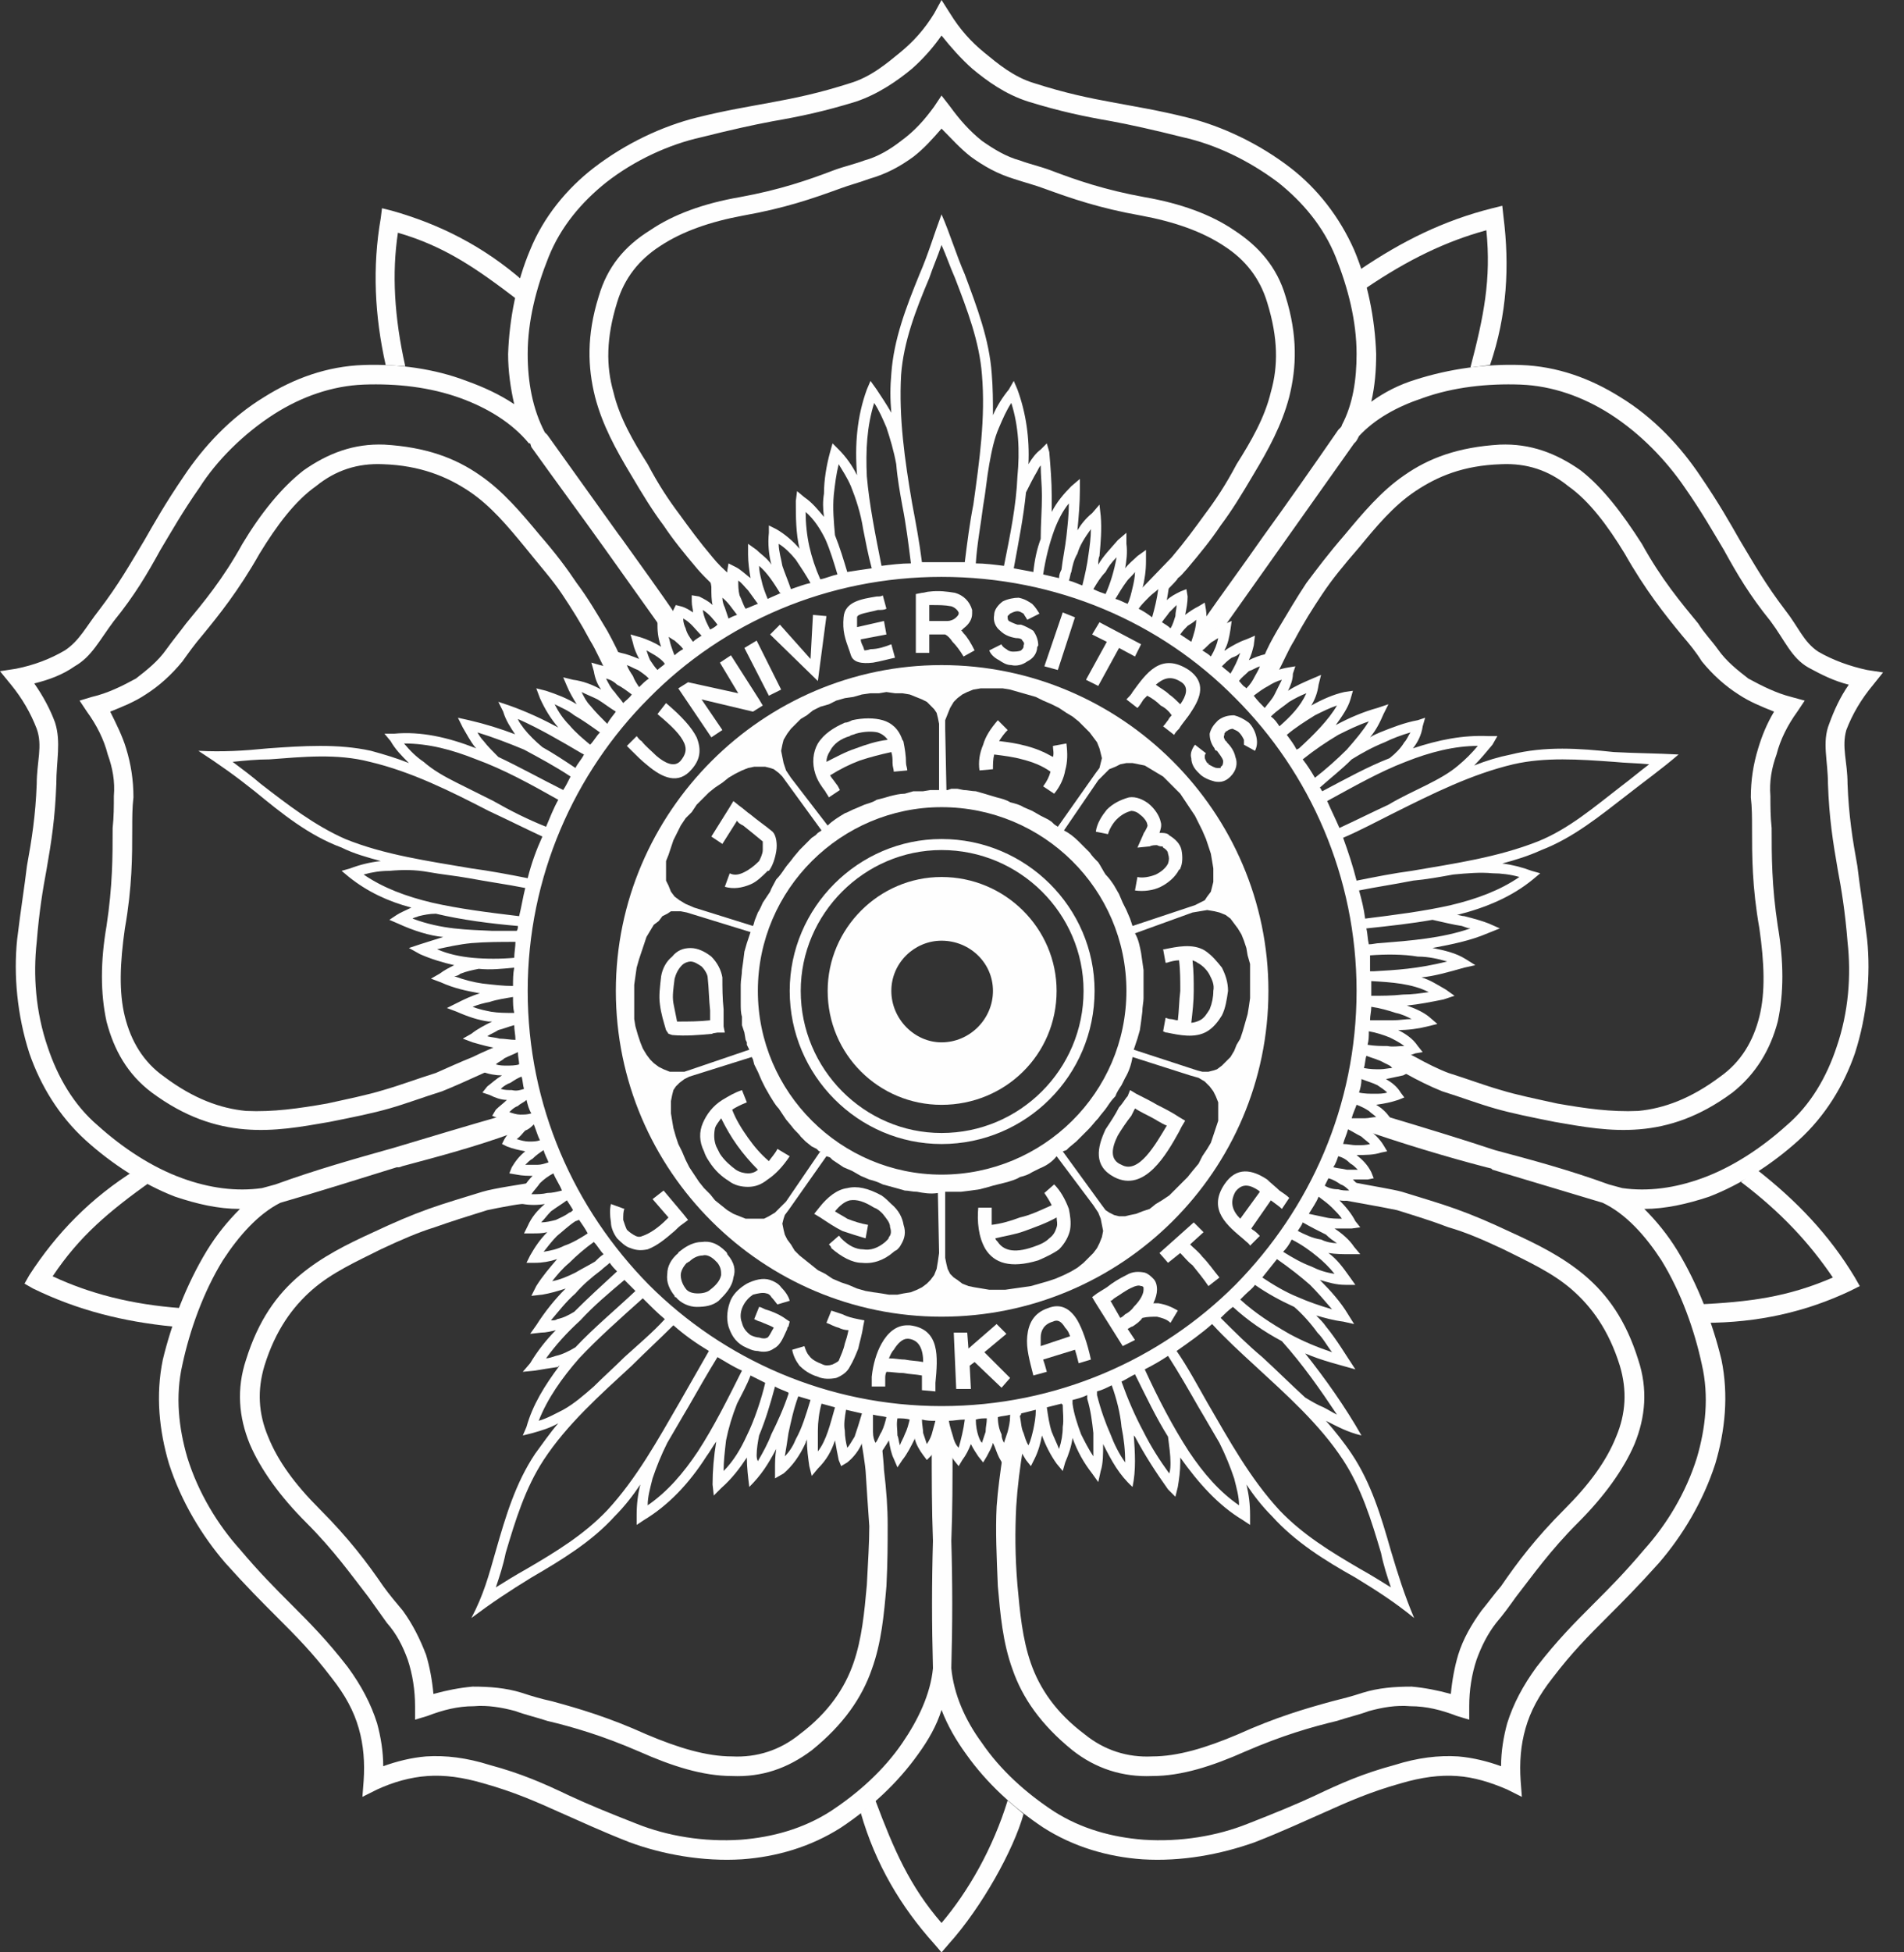 <svg width="80" height="82" viewBox="0 0 80 82" fill="none" xmlns="http://www.w3.org/2000/svg">
<rect x="0" y="0" width="80" height="82" fill="#333333" stroke="none"/>
<path fill-rule="evenodd" clip-rule="evenodd" d="M39.56 36.834C42.235 36.834 44.395 38.995 44.395 41.618C44.395 44.293 42.235 46.403 39.56 46.403C36.936 46.403 34.776 44.293 34.776 41.618C34.776 38.995 36.936 36.834 39.56 36.834ZM39.56 39.509C40.743 39.509 41.721 40.435 41.721 41.618C41.721 42.801 40.743 43.779 39.56 43.779C38.428 43.779 37.451 42.801 37.451 41.618C37.451 40.435 38.428 39.509 39.56 39.509Z" fill="#FEFEFE"/>
<path d="M50.672 31.638C50.62 31.689 50.62 31.741 50.62 31.792C50.62 31.895 50.672 31.947 50.723 32.05C50.775 32.05 50.775 32.05 50.775 32.101C50.878 32.152 51.032 32.255 51.135 32.255C51.186 32.255 51.238 32.255 51.289 32.255V32.204C51.392 32.152 51.392 32.05 51.392 31.947C51.341 31.792 51.238 31.689 51.135 31.535C51.083 31.535 51.032 31.484 51.032 31.432C50.878 31.227 50.826 31.021 50.826 30.815C50.878 30.609 50.98 30.455 51.135 30.3L51.186 30.249C51.392 30.095 51.598 30.043 51.855 30.043C52.061 30.095 52.267 30.198 52.472 30.352C52.627 30.506 52.73 30.712 52.781 30.918C52.833 31.124 52.833 31.329 52.73 31.535L52.267 31.278C52.267 31.227 52.267 31.124 52.267 31.072C52.215 30.969 52.164 30.866 52.061 30.764C51.958 30.661 51.855 30.661 51.804 30.609C51.701 30.609 51.598 30.661 51.546 30.712C51.495 30.712 51.495 30.712 51.495 30.764C51.444 30.764 51.444 30.815 51.444 30.866C51.392 30.969 51.444 31.021 51.495 31.124C51.546 31.124 51.546 31.175 51.546 31.175C51.701 31.329 51.855 31.535 51.907 31.792C52.009 32.05 51.958 32.358 51.701 32.615H51.752C51.701 32.615 51.701 32.615 51.701 32.615C51.495 32.821 51.289 32.873 51.032 32.821C50.826 32.77 50.569 32.667 50.415 32.513C50.363 32.461 50.363 32.461 50.312 32.41C50.209 32.307 50.054 32.101 50.054 31.844C50.003 31.689 50.054 31.484 50.209 31.278L50.672 31.638ZM26.751 30.918C26.802 30.969 26.854 31.072 26.956 31.124C27.111 31.329 27.368 31.535 27.574 31.741C27.934 32.05 28.345 32.255 28.603 31.947C28.808 31.689 28.86 31.484 28.757 31.227C28.603 30.866 28.242 30.506 27.625 29.992L27.985 29.529C28.654 30.095 29.066 30.558 29.271 30.969C29.477 31.484 29.426 31.895 29.066 32.307C28.5 32.975 27.831 32.667 27.214 32.152C26.956 31.947 26.751 31.741 26.545 31.535C26.493 31.484 26.391 31.381 26.339 31.329L26.751 30.918ZM29.889 30.969L28.5 28.912L28.911 28.654L31.02 29.117L30.249 27.831L30.712 27.523L31.895 29.375L32.049 29.632L31.638 29.889L29.477 29.375L30.352 30.661L29.889 30.969ZM31.792 26.905L32.821 28.963L32.306 29.22L31.278 27.214L31.792 26.905ZM32.77 26.236L34.056 27.677L34.158 25.825L34.724 25.876L34.364 28.603L32.358 26.648L32.77 26.236ZM37.245 25.568C37.142 25.619 37.039 25.619 36.885 25.619C36.525 25.722 36.011 25.773 36.011 25.928C36.011 26.082 36.011 26.185 36.011 26.339L37.142 26.082L37.245 26.648L36.165 26.854C36.165 26.957 36.216 27.059 36.268 27.162L36.319 27.317C36.319 27.317 36.422 27.317 36.576 27.265C36.885 27.265 37.194 27.162 37.451 27.059L37.605 27.625C37.348 27.677 36.988 27.78 36.679 27.831C36.216 27.883 35.856 27.831 35.753 27.523L35.702 27.368C35.496 26.802 35.393 26.494 35.445 25.928C35.496 25.259 36.216 25.156 36.834 25.053C36.937 25.053 37.039 25.053 37.091 25.002L37.245 25.568ZM40.486 27.574C40.332 27.317 40.177 27.111 40.023 26.957C39.92 26.802 39.817 26.699 39.714 26.648C39.56 26.648 39.303 26.648 39.097 26.648H39.046V27.42H38.48V25.208V24.95L38.737 24.899C38.84 24.899 38.943 24.848 39.046 24.848C39.457 24.796 39.817 24.848 40.126 24.899C40.486 25.002 40.743 25.259 40.846 25.619C40.846 25.671 40.846 25.671 40.846 25.722C40.846 25.722 40.846 25.722 40.846 25.773C40.846 26.031 40.692 26.236 40.486 26.391C40.486 26.391 40.435 26.442 40.383 26.494C40.435 26.494 40.435 26.545 40.486 26.597C40.64 26.751 40.795 27.008 40.949 27.317L40.486 27.574ZM39.046 25.413V26.082H39.148C39.354 26.082 39.56 26.082 39.817 26.082C39.92 26.082 40.075 26.031 40.177 25.928C40.229 25.876 40.28 25.825 40.28 25.773V25.722C40.229 25.619 40.126 25.516 39.972 25.465C39.714 25.413 39.457 25.413 39.148 25.413H39.046ZM42.081 27.059C42.081 27.111 42.184 27.214 42.287 27.265C42.338 27.317 42.441 27.368 42.544 27.368C42.647 27.368 42.801 27.368 42.904 27.317C42.955 27.265 43.007 27.214 43.007 27.162C43.007 27.111 43.007 27.111 43.007 27.111C43.058 27.008 43.007 26.957 42.955 26.905C42.955 26.854 42.852 26.802 42.75 26.802H42.698C42.389 26.751 42.184 26.648 42.029 26.494C41.824 26.339 41.721 26.082 41.772 25.825C41.772 25.619 41.926 25.413 42.132 25.259C42.338 25.156 42.595 25.105 42.801 25.105C43.058 25.156 43.212 25.259 43.367 25.362C43.521 25.516 43.573 25.619 43.675 25.773L43.161 26.031C43.11 25.928 43.058 25.876 43.007 25.773C42.904 25.722 42.852 25.671 42.75 25.671C42.647 25.671 42.544 25.722 42.441 25.773C42.389 25.825 42.338 25.876 42.338 25.876C42.338 25.979 42.338 26.031 42.389 26.082C42.492 26.134 42.595 26.185 42.75 26.236C42.801 26.236 42.852 26.236 42.904 26.236C43.058 26.288 43.264 26.391 43.418 26.494C43.521 26.648 43.624 26.854 43.624 27.111C43.573 27.162 43.573 27.214 43.573 27.265C43.521 27.523 43.367 27.677 43.161 27.78C42.955 27.934 42.698 27.985 42.492 27.934C42.287 27.934 42.132 27.831 41.978 27.728C41.772 27.625 41.618 27.471 41.566 27.317L42.081 27.059ZM45.167 25.928L44.447 28.14L43.881 27.985L44.653 25.722L45.167 25.928ZM45.63 28.551L46.505 26.957L45.888 26.648L46.196 26.134L47.945 27.059L47.688 27.574L47.019 27.214L46.145 28.809L45.63 28.551ZM48.563 28.757C48.768 28.912 48.974 29.014 49.129 29.169C49.283 29.272 49.437 29.426 49.592 29.58C49.849 29.22 49.952 28.86 49.643 28.654C49.18 28.346 48.871 28.5 48.563 28.757ZM48.768 29.632C48.614 29.477 48.408 29.323 48.203 29.22C48.151 29.272 48.1 29.323 48.048 29.375C47.945 29.529 47.894 29.632 47.791 29.735L47.328 29.375C47.431 29.272 47.534 29.169 47.585 29.066C48.151 28.294 48.768 27.368 49.952 28.14C50.672 28.654 50.466 29.272 50.054 29.889C49.9 30.146 49.694 30.352 49.54 30.609C49.437 30.712 49.386 30.764 49.334 30.866L48.871 30.506C48.974 30.403 49.026 30.3 49.077 30.249C49.129 30.146 49.18 30.095 49.231 30.043C49.129 29.889 48.974 29.735 48.768 29.632Z" fill="#FEFEFE"/>
<path d="M27.882 50.003L28.705 50.98L28.911 51.238L28.705 51.392C28.551 51.495 28.448 51.598 28.345 51.701C27.985 52.009 27.625 52.318 27.213 52.472C26.956 52.524 26.75 52.524 26.493 52.421C26.288 52.369 26.082 52.164 25.927 52.009C25.773 51.803 25.67 51.546 25.67 51.34C25.619 51.032 25.619 50.775 25.67 50.569L26.236 50.775C26.185 50.877 26.185 51.032 26.185 51.238C26.236 51.392 26.288 51.546 26.339 51.649C26.442 51.752 26.596 51.855 26.699 51.906C26.802 51.958 26.905 51.958 27.008 51.906C27.316 51.803 27.677 51.546 27.985 51.238C27.985 51.238 28.037 51.186 28.088 51.135L27.419 50.363L27.882 50.003Z" fill="#FEFEFE"/>
<path d="M28.5 52.627C28.5 52.575 28.551 52.575 28.603 52.524C28.86 52.318 29.169 52.164 29.477 52.164C29.837 52.112 30.146 52.215 30.506 52.575C30.506 52.575 30.558 52.627 30.558 52.678C30.866 53.038 30.918 53.347 30.815 53.656C30.763 54.067 30.455 54.376 30.197 54.633C29.94 54.839 29.632 54.89 29.271 54.89C28.963 54.89 28.603 54.736 28.397 54.479C28.346 54.479 28.346 54.479 28.346 54.427C28.14 54.17 27.985 53.861 28.037 53.501C28.037 53.193 28.191 52.884 28.5 52.627ZM28.963 52.987C28.911 52.987 28.911 53.038 28.86 53.038C28.706 53.193 28.603 53.398 28.603 53.553C28.603 53.707 28.654 53.913 28.808 54.119C28.911 54.273 29.117 54.324 29.323 54.324C29.529 54.324 29.735 54.273 29.837 54.17C30.043 54.016 30.249 53.81 30.3 53.553C30.3 53.398 30.3 53.244 30.146 53.038C30.095 52.987 30.095 52.987 30.043 52.935C29.889 52.781 29.683 52.678 29.529 52.73C29.323 52.73 29.117 52.833 28.963 52.987Z" fill="#FEFEFE"/>
<path d="M32.666 54.787C32.615 54.736 32.512 54.581 32.409 54.478C32.358 54.376 32.255 54.324 32.203 54.324C32.049 54.273 31.843 54.324 31.638 54.376C31.483 54.478 31.329 54.633 31.226 54.839C31.123 55.044 31.072 55.301 31.175 55.559C31.226 55.764 31.329 55.919 31.535 56.073C31.638 56.125 31.792 56.176 31.895 56.176C32.049 56.227 32.152 56.227 32.255 56.176C32.358 56.073 32.409 55.919 32.512 55.764C32.358 55.662 32.152 55.61 31.946 55.507C31.895 55.507 31.792 55.456 31.689 55.404L31.895 54.89C31.946 54.89 32.049 54.941 32.152 54.993C32.512 55.096 32.821 55.25 33.026 55.404L33.181 55.507L33.129 55.713C33.078 55.764 33.078 55.764 33.078 55.816C32.924 56.125 32.821 56.485 32.512 56.639C32.306 56.793 32.049 56.793 31.843 56.742C31.638 56.742 31.432 56.639 31.226 56.536C30.866 56.33 30.712 56.022 30.609 55.713C30.506 55.353 30.557 54.941 30.712 54.581C30.866 54.273 31.123 54.067 31.38 53.913C31.689 53.758 32.049 53.655 32.358 53.758C32.512 53.81 32.718 53.913 32.821 54.067C32.975 54.221 33.129 54.427 33.181 54.633L32.666 54.787Z" fill="#FEFEFE"/>
<path d="M34.93 55.045C35.084 55.096 35.239 55.148 35.393 55.199C35.599 55.302 35.804 55.354 36.062 55.405L36.319 55.456L36.267 55.714C36.216 56.074 36.113 56.383 36.062 56.64C35.959 56.897 35.856 57.154 35.702 57.411C35.599 57.617 35.393 57.771 35.136 57.874C34.878 57.926 34.57 57.926 34.364 57.823C34.004 57.72 33.747 57.514 33.592 57.36C33.438 57.154 33.335 56.948 33.284 56.691L33.798 56.537C33.85 56.691 33.901 56.845 34.004 56.948C34.107 57.103 34.313 57.206 34.57 57.308C34.673 57.36 34.827 57.36 34.981 57.308C35.084 57.257 35.187 57.206 35.239 57.154C35.341 56.897 35.444 56.691 35.496 56.434C35.547 56.28 35.599 56.125 35.65 55.868C35.496 55.868 35.341 55.817 35.239 55.765C35.033 55.714 34.878 55.611 34.724 55.559L34.93 55.045Z" fill="#FEFEFE"/>
<path d="M37.348 57.051C37.605 57.051 37.811 57.102 38.017 57.102C38.274 57.154 38.531 57.154 38.789 57.205C38.789 56.691 38.634 56.279 38.171 56.228H38.12C37.914 56.228 37.708 56.434 37.554 56.691C37.451 56.794 37.4 56.948 37.348 57.051ZM37.965 57.668C37.708 57.668 37.451 57.617 37.245 57.617C37.194 57.72 37.194 57.823 37.194 57.874C37.194 58.029 37.194 58.131 37.194 58.234H36.628C36.628 58.08 36.628 57.977 36.628 57.823C36.679 57.308 36.834 56.794 37.039 56.434C37.297 55.971 37.657 55.662 38.12 55.662C38.171 55.662 38.171 55.662 38.223 55.662C39.509 55.816 39.406 57 39.303 58.08C39.303 58.183 39.303 58.337 39.303 58.44L38.737 58.389C38.737 58.234 38.737 58.131 38.737 58.029C38.737 57.926 38.737 57.874 38.737 57.771C38.48 57.72 38.223 57.72 37.965 57.668Z" fill="#FEFEFE"/>
<path d="M40.64 55.971L40.691 56.639L41.875 55.61L42.286 56.022L41.36 56.794L42.441 57.874L42.081 58.285L40.949 57.205L40.743 57.359L40.794 58.337H40.177L40.074 55.971H40.64Z" fill="#FEFEFE"/>
<path d="M43.418 57.77C43.264 57.153 43.109 56.639 43.161 56.124C43.212 55.61 43.418 55.147 44.035 54.941C44.55 54.735 44.961 54.941 45.27 55.456C45.476 55.816 45.681 56.382 45.836 57.102L45.321 57.256C45.27 57.05 45.218 56.845 45.167 56.69L43.83 57.102C43.881 57.256 43.932 57.41 43.984 57.616L43.418 57.77ZM43.727 56.176C43.727 56.279 43.727 56.382 43.727 56.536L44.961 56.124C44.91 55.97 44.858 55.867 44.755 55.764C44.601 55.507 44.447 55.404 44.241 55.507C43.881 55.61 43.727 55.867 43.727 56.176Z" fill="#FEFEFE"/>
<path d="M47.173 56.536L46.042 54.736L45.888 54.479L46.093 54.324C46.248 54.221 46.35 54.17 46.505 54.067C46.762 53.861 47.019 53.707 47.328 53.553C47.585 53.398 47.842 53.398 48.099 53.45C48.254 53.501 48.357 53.604 48.46 53.707C48.562 53.81 48.614 53.964 48.614 54.17C48.614 54.324 48.562 54.53 48.46 54.736C48.562 54.736 48.614 54.736 48.665 54.736C48.974 54.787 49.231 54.89 49.489 55.044L49.18 55.559C49.026 55.405 48.82 55.353 48.614 55.302C48.408 55.302 48.202 55.302 47.997 55.353C47.894 55.507 47.739 55.61 47.585 55.713C47.534 55.713 47.482 55.765 47.379 55.816L47.688 56.279L47.173 56.536ZM46.659 54.633L47.071 55.353C47.173 55.302 47.225 55.25 47.276 55.199C47.379 55.147 47.534 55.044 47.636 54.89C47.945 54.581 48.048 54.324 48.048 54.17C48.048 54.118 48.048 54.067 48.048 54.067C47.997 54.016 47.997 54.016 47.945 54.016C47.842 53.964 47.688 54.016 47.585 54.067C47.328 54.17 47.071 54.376 46.813 54.53C46.762 54.581 46.711 54.633 46.659 54.633Z" fill="#FEFEFE"/>
<path d="M50.775 54.016C50.569 53.707 50.312 53.399 50.106 53.141C49.9 52.987 49.746 52.781 49.591 52.627L49.077 53.038L48.717 52.627L50.157 51.341L50.569 51.752L50.003 52.267C50.157 52.421 50.363 52.575 50.517 52.781C50.775 53.038 50.98 53.347 51.237 53.656L50.775 54.016Z" fill="#FEFEFE"/>
<path d="M52.524 52.318C52.472 52.215 52.369 52.164 52.267 52.061C51.598 51.495 50.723 50.826 51.443 49.746C51.958 48.974 52.627 49.129 53.244 49.54C53.398 49.695 53.604 49.849 53.758 50.003C53.913 50.106 54.067 50.209 54.17 50.312L53.861 50.775C53.758 50.672 53.604 50.569 53.398 50.415L52.575 51.598L52.627 51.649C52.73 51.701 52.832 51.804 52.935 51.907L52.524 52.318ZM51.906 50.055C51.649 50.518 51.803 50.878 52.112 51.186L52.935 50.055C52.935 50.055 52.935 50.055 52.884 50.003C52.575 49.797 52.215 49.643 51.906 50.055Z" fill="#FEFEFE"/>
<path d="M47.688 25.156C47.791 25.053 47.739 25.002 47.842 24.847C47.945 24.744 49.128 23.51 49.231 23.407C49.797 22.738 50.209 22.172 50.62 21.606C51.083 20.989 51.495 20.372 51.958 19.497C52.575 18.52 53.141 17.542 53.398 16.462C53.707 15.382 53.707 14.198 53.244 12.707C52.935 11.678 52.318 10.906 51.443 10.34C50.517 9.723 49.334 9.311 47.945 9.054C46.196 8.745 45.013 8.334 43.881 7.922C43.47 7.768 43.058 7.665 42.595 7.511C41.926 7.305 41.361 6.996 40.795 6.585C40.332 6.225 39.971 5.813 39.56 5.402C39.2 5.813 38.84 6.225 38.377 6.585C37.811 6.996 37.245 7.305 36.525 7.511C36.113 7.665 35.702 7.768 35.29 7.922C34.158 8.334 32.975 8.745 31.226 9.054C29.837 9.311 28.654 9.723 27.728 10.34C26.853 10.906 26.236 11.678 25.927 12.707C25.465 14.198 25.465 15.382 25.773 16.462C26.03 17.542 26.596 18.52 27.214 19.497C27.677 20.372 28.088 20.989 28.551 21.606C28.963 22.172 29.374 22.738 29.94 23.407C30.146 23.664 30.403 23.921 30.712 24.178C30.815 24.281 30.609 24.487 30.712 24.59L30.815 24.693L30.557 25.156L30.506 25.104C30.094 24.693 29.683 24.333 29.323 23.921C28.757 23.252 28.294 22.686 27.882 22.069C27.419 21.452 27.008 20.783 26.493 19.909C25.876 18.88 25.31 17.851 25.002 16.668C24.693 15.433 24.641 14.095 25.156 12.449C25.516 11.215 26.236 10.34 27.316 9.671C28.294 9.003 29.58 8.54 31.072 8.282C32.769 7.974 33.953 7.562 35.033 7.151C35.444 6.996 35.907 6.893 36.319 6.739C36.885 6.585 37.399 6.276 37.862 5.916C38.428 5.504 38.84 5.041 39.251 4.476L39.56 4.013L39.92 4.476C40.332 5.041 40.743 5.504 41.258 5.916C41.772 6.276 42.286 6.585 42.852 6.739C43.264 6.893 43.727 6.996 44.138 7.151C45.219 7.562 46.402 7.974 48.1 8.282C49.591 8.54 50.877 9.003 51.855 9.671C52.884 10.34 53.656 11.215 54.016 12.449C54.53 14.095 54.479 15.433 54.17 16.668C53.861 17.851 53.295 18.88 52.678 19.909C52.164 20.783 51.752 21.452 51.289 22.069C50.877 22.686 50.414 23.252 49.849 23.921C49.746 24.024 49.643 24.178 49.489 24.281C49.489 24.333 49.231 24.59 48.923 24.899C48.563 25.259 48.974 24.281 48.871 24.333L47.688 25.156ZM26.185 28.602C26.133 28.448 25.567 28.448 25.516 28.294C25.259 27.831 25.053 27.316 24.796 26.905C24.384 26.133 24.024 25.567 23.613 24.95C23.201 24.333 22.686 23.767 22.069 22.995C21.349 22.121 20.629 21.246 19.703 20.629C18.777 20.012 17.645 19.549 16.102 19.497C15.021 19.446 14.095 19.754 13.272 20.423C12.398 21.04 11.626 22.069 10.906 23.252C10.031 24.796 9.208 25.825 8.488 26.699C8.18 27.059 7.922 27.419 7.665 27.779C7.202 28.345 6.688 28.808 6.122 29.168C5.659 29.477 5.144 29.683 4.63 29.889C4.887 30.403 5.144 30.918 5.299 31.432C5.504 32.101 5.607 32.769 5.607 33.49C5.556 33.901 5.556 34.364 5.556 34.776C5.556 35.959 5.556 37.245 5.247 38.994C5.041 40.434 4.99 41.669 5.247 42.698C5.504 43.727 6.019 44.601 6.893 45.219C8.128 46.145 9.26 46.556 10.34 46.659C11.472 46.711 12.552 46.556 13.735 46.35C14.661 46.145 15.433 45.99 16.102 45.785C16.822 45.579 17.491 45.322 18.314 45.064C18.777 44.859 19.343 44.601 19.857 44.396C20.269 44.19 20.886 43.933 21.246 43.778L21.401 44.19L20.474 44.704C20.269 44.807 20.938 44.756 20.629 44.91C20.474 45.013 20.32 45.064 20.217 45.116C19.651 45.373 19.085 45.63 18.571 45.836C17.748 46.093 17.079 46.35 16.359 46.556C15.639 46.762 14.867 46.916 13.838 47.122C12.655 47.328 11.523 47.534 10.289 47.431C9.054 47.328 7.768 46.916 6.379 45.888C5.35 45.116 4.784 44.087 4.476 42.904C4.218 41.721 4.218 40.383 4.476 38.891C4.733 37.194 4.733 35.959 4.733 34.776C4.784 34.313 4.784 33.85 4.784 33.438C4.836 32.821 4.733 32.255 4.527 31.689C4.373 31.072 4.064 30.454 3.652 29.889L3.344 29.426L3.858 29.271C4.527 29.117 5.144 28.808 5.71 28.5C6.173 28.14 6.636 27.779 6.996 27.265C7.254 26.905 7.511 26.596 7.819 26.185C8.54 25.31 9.363 24.333 10.186 22.841C10.957 21.555 11.832 20.474 12.758 19.754C13.787 19.034 14.867 18.622 16.153 18.674C17.902 18.777 19.137 19.24 20.166 19.96C21.143 20.629 21.915 21.555 22.686 22.481C23.355 23.252 23.818 23.87 24.23 24.487C24.693 25.104 25.053 25.722 25.516 26.493C25.773 26.956 26.03 27.471 26.236 27.985C26.288 28.14 26.339 28.242 26.39 28.345L26.185 28.602ZM28.448 26.751L27.831 26.442L25.413 23.047C24.384 21.606 23.355 20.217 22.326 18.777L22.275 18.622H22.224C21.503 17.748 20.474 17.131 19.343 16.719C18.057 16.256 16.668 16.102 15.279 16.153C13.941 16.205 12.655 16.668 11.523 17.388C10.237 18.211 9.105 19.343 8.385 20.474C7.665 21.503 7.202 22.326 6.739 23.098C6.173 24.127 5.659 25.002 4.784 26.082C4.167 26.905 3.858 27.574 3.138 27.985C2.624 28.345 2.058 28.551 1.44 28.705C1.801 29.22 2.109 29.786 2.315 30.352C2.572 31.175 2.366 31.946 2.366 32.924C2.315 34.364 2.161 35.342 1.955 36.525C1.801 37.348 1.646 38.274 1.543 39.56C1.389 40.949 1.492 42.492 2.006 43.984C2.418 45.219 3.087 46.402 4.115 47.276C5.144 48.203 6.379 49.026 7.665 49.489C8.797 49.9 9.929 50.054 11.009 49.9C11.215 49.849 11.369 49.797 11.575 49.746C13.272 49.128 14.919 48.666 16.565 48.203C18.108 47.739 19.651 47.276 21.092 46.865C21.349 46.762 21.503 47.019 21.761 46.968L22.018 47.019L22.069 47.379C21.863 47.431 21.761 47.534 21.555 47.585C20.012 48.151 18.468 48.563 16.925 48.974L16.77 49.026H16.668C15.021 49.54 13.375 50.054 11.78 50.517C10.855 50.98 10.031 51.906 9.363 52.935C8.54 54.273 7.974 55.867 7.665 57.308C7.356 58.645 7.511 59.983 7.871 61.218C8.334 62.709 9.157 64.047 10.083 65.076C10.906 66.053 11.575 66.722 12.192 67.339C13.015 68.162 13.735 68.883 14.61 70.014C15.176 70.786 15.587 71.558 15.845 72.381C15.999 72.947 16.102 73.564 16.102 74.181C16.668 73.976 17.285 73.821 17.902 73.77C18.725 73.718 19.6 73.821 20.577 74.13C21.915 74.49 22.841 74.902 23.921 75.416C24.693 75.776 25.567 76.136 26.751 76.599C28.037 77.114 29.58 77.371 31.123 77.268C32.461 77.165 33.747 76.805 34.879 76.085C36.062 75.313 37.142 74.336 37.914 73.204C38.583 72.227 39.097 71.146 39.2 70.066C39.148 68.214 39.148 66.465 39.2 64.716C39.148 63.378 39.148 62.041 39.148 60.652C39.148 60.24 39.508 60.189 39.508 59.726L39.714 59.932C39.714 60.446 40.023 60.343 40.023 60.806C40.023 62.144 40.023 63.43 39.971 64.716C40.023 66.465 40.023 68.214 39.971 70.066C40.074 71.146 40.537 72.227 41.258 73.204C42.029 74.336 43.11 75.313 44.293 76.085C45.425 76.805 46.711 77.165 48.048 77.268C49.591 77.371 51.135 77.114 52.421 76.599C53.604 76.136 54.479 75.776 55.25 75.416C56.331 74.902 57.257 74.49 58.594 74.13C59.571 73.821 60.446 73.718 61.269 73.77C61.886 73.821 62.504 73.976 63.07 74.181C63.07 73.564 63.172 72.947 63.327 72.381C63.584 71.558 63.996 70.786 64.561 70.014C65.436 68.883 66.156 68.162 66.979 67.339C67.597 66.722 68.265 66.053 69.088 65.076C70.014 64.047 70.838 62.709 71.3 61.218C71.661 59.983 71.815 58.645 71.506 57.308C71.198 55.867 70.632 54.273 69.809 52.935C69.14 51.906 68.317 50.98 67.339 50.517C65.796 50.054 64.253 49.591 62.709 49.128L62.658 49.077L62.452 49.026C60.858 48.614 58.8 47.997 57.051 47.379L57.154 47.122C57.771 47.225 58.08 46.865 58.182 46.865C59.726 47.328 61.423 47.842 62.812 48.305C64.356 48.717 65.899 49.128 67.597 49.746C67.802 49.797 67.957 49.849 68.162 49.9C69.243 50.054 70.375 49.9 71.506 49.489C72.792 49.026 74.027 48.203 75.056 47.276C76.085 46.402 76.754 45.219 77.165 43.984C77.68 42.492 77.782 40.949 77.628 39.56C77.525 38.274 77.371 37.348 77.216 36.525C77.011 35.342 76.856 34.364 76.805 32.924C76.805 31.946 76.548 31.175 76.856 30.403C77.062 29.837 77.319 29.271 77.68 28.757C77.062 28.602 76.548 28.345 75.982 28.037C75.262 27.625 75.004 26.905 74.387 26.082C73.513 25.002 72.998 24.127 72.432 23.098C71.969 22.326 71.506 21.503 70.786 20.474C70.014 19.343 68.934 18.211 67.648 17.388C66.516 16.668 65.23 16.205 63.893 16.153C62.504 16.102 61.063 16.256 59.777 16.719C58.697 17.079 57.771 17.594 57.102 18.314C57.051 18.417 56.999 18.52 56.948 18.571L56.896 18.622L51.392 26.39L50.723 26.956L50.157 27.419L50.26 26.956H50.312C50.517 26.596 50.312 26.442 50.517 26.133C51.34 24.95 52.215 23.767 53.038 22.584C54.118 21.092 55.199 19.549 56.228 18.057L56.279 18.005C56.331 17.954 56.382 17.902 56.382 17.851C56.845 16.976 56.999 15.947 56.999 14.867C56.999 13.478 56.639 12.089 56.125 10.803C55.61 9.517 54.736 8.488 53.707 7.665C52.472 6.739 51.083 6.07 49.694 5.762C48.46 5.453 47.534 5.247 46.711 5.093C45.527 4.887 44.55 4.681 43.212 4.27C42.235 3.961 41.463 3.395 40.846 2.881C40.383 2.469 39.971 2.006 39.56 1.492C39.2 2.006 38.788 2.469 38.325 2.881C37.708 3.395 36.885 3.961 35.959 4.27C34.621 4.681 33.644 4.887 32.461 5.093C31.638 5.247 30.712 5.453 29.477 5.762C28.088 6.07 26.648 6.739 25.465 7.665C24.436 8.488 23.561 9.517 23.047 10.803C22.532 12.089 22.172 13.478 22.172 14.867C22.172 16.05 22.378 17.182 22.892 18.16L22.995 18.262L25.979 22.429L26.133 22.635C26.905 23.715 27.728 24.847 28.5 25.979C28.5 25.979 28.705 26.802 28.757 27.008L28.448 26.751ZM10.083 50.775C9.157 50.775 8.282 50.569 7.356 50.26C6.019 49.746 4.681 48.871 3.601 47.894C2.469 46.865 1.698 45.579 1.235 44.241C0.72 42.647 0.566 40.949 0.72 39.457C0.875 38.171 1.029 37.245 1.132 36.37C1.338 35.239 1.492 34.261 1.543 32.924C1.543 31.998 1.801 31.329 1.543 30.609C1.286 29.94 0.926 29.323 0.463 28.757L0 28.191L0.669 28.088C1.44 27.934 2.109 27.677 2.727 27.316C3.344 26.905 3.601 26.339 4.167 25.619C4.99 24.538 5.453 23.715 6.07 22.686C6.482 21.966 6.945 21.143 7.717 20.012C8.54 18.777 9.671 17.542 11.112 16.668C12.346 15.896 13.735 15.382 15.279 15.33C16.719 15.279 18.262 15.485 19.6 15.999C20.32 16.256 20.989 16.565 21.606 16.976C21.452 16.308 21.349 15.587 21.349 14.867C21.401 13.375 21.709 11.832 22.275 10.495C22.841 9.105 23.818 7.922 24.95 7.048C26.288 6.019 27.831 5.299 29.271 4.939C30.506 4.63 31.483 4.476 32.306 4.321C33.438 4.115 34.416 3.91 35.702 3.498C36.576 3.241 37.245 2.675 37.811 2.212C38.377 1.749 38.84 1.235 39.251 0.566L39.56 0L39.92 0.566C40.332 1.235 40.795 1.749 41.361 2.212C41.926 2.675 42.595 3.241 43.47 3.498C44.756 3.91 45.733 4.115 46.865 4.321C47.688 4.476 48.665 4.63 49.9 4.939C51.34 5.299 52.884 6.019 54.221 7.048C55.353 7.922 56.279 9.105 56.896 10.495C57.462 11.832 57.771 13.375 57.822 14.867C57.822 15.536 57.771 16.205 57.617 16.873C58.182 16.462 58.8 16.153 59.469 15.947C60.909 15.485 62.452 15.279 63.893 15.33C65.436 15.382 66.825 15.896 68.06 16.668C69.5 17.542 70.632 18.777 71.455 20.012C72.227 21.143 72.689 21.966 73.101 22.686C73.718 23.715 74.181 24.538 75.004 25.619C75.57 26.339 75.776 26.956 76.393 27.368C77.011 27.728 77.731 27.985 78.451 28.14L79.12 28.242L78.708 28.757C78.194 29.374 77.834 29.991 77.577 30.66C77.371 31.381 77.628 31.998 77.628 32.924C77.68 34.261 77.834 35.239 78.04 36.37C78.142 37.245 78.297 38.171 78.451 39.457C78.606 40.949 78.451 42.647 77.937 44.241C77.474 45.579 76.702 46.865 75.57 47.894C74.49 48.871 73.153 49.746 71.815 50.26C70.889 50.569 69.963 50.775 69.088 50.775C69.603 51.289 70.066 51.855 70.477 52.524C71.352 53.964 71.969 55.61 72.329 57.102C72.638 58.594 72.484 60.086 72.072 61.475C71.558 63.07 70.683 64.51 69.706 65.642C68.831 66.619 68.162 67.288 67.545 67.905C66.722 68.728 66.053 69.397 65.23 70.478C64.664 71.198 64.304 71.866 64.099 72.587C63.893 73.307 63.841 74.027 63.893 74.799L63.944 75.468L63.327 75.159C62.607 74.85 61.938 74.644 61.218 74.593C60.497 74.541 59.726 74.644 58.851 74.902C57.565 75.262 56.639 75.673 55.61 76.136C54.787 76.496 53.913 76.908 52.73 77.371C51.289 77.885 49.643 78.194 47.997 78.091C46.556 77.988 45.116 77.577 43.83 76.754C42.595 75.93 41.463 74.902 40.589 73.667C40.177 73.101 39.817 72.484 39.56 71.815C39.354 72.484 38.994 73.101 38.583 73.667C37.708 74.902 36.576 75.93 35.342 76.754C34.056 77.577 32.615 77.988 31.175 78.091C29.529 78.194 27.831 77.885 26.442 77.371C25.259 76.908 24.384 76.496 23.561 76.136C22.532 75.673 21.606 75.262 20.32 74.902C19.446 74.644 18.674 74.541 17.954 74.593C17.233 74.644 16.513 74.85 15.845 75.159L15.227 75.468L15.279 74.799C15.33 74.027 15.279 73.307 15.073 72.587C14.867 71.866 14.507 71.198 13.941 70.478C13.118 69.397 12.449 68.728 11.626 67.905C11.009 67.288 10.34 66.619 9.466 65.642C8.488 64.51 7.614 63.07 7.099 61.475C6.688 60.086 6.533 58.594 6.842 57.102C7.202 55.61 7.819 53.964 8.694 52.524C9.105 51.855 9.568 51.289 10.083 50.775ZM36.679 60.96C36.731 61.166 36.988 60.395 37.039 60.6C37.091 61.012 37.142 61.629 37.142 61.732C37.245 62.607 37.297 63.327 37.297 64.047C37.297 64.819 37.297 65.59 37.245 66.619C37.142 67.802 37.039 68.986 36.628 70.117C36.216 71.301 35.444 72.432 34.107 73.513C33.078 74.284 31.998 74.644 30.763 74.593C29.529 74.593 28.242 74.181 26.853 73.564C25.31 72.895 24.076 72.535 22.995 72.278C22.532 72.124 22.069 72.021 21.658 71.866C21.092 71.712 20.474 71.609 19.909 71.661C19.24 71.661 18.622 71.815 17.954 72.072L17.439 72.227V71.661C17.439 70.992 17.336 70.323 17.131 69.706C16.925 69.14 16.668 68.626 16.256 68.162C15.999 67.802 15.742 67.442 15.485 67.082C14.764 66.156 14.044 65.127 12.861 63.944C11.78 62.864 10.957 61.732 10.495 60.652C10.031 59.52 9.929 58.337 10.34 57.102C10.855 55.456 11.626 54.376 12.604 53.553C13.53 52.781 14.559 52.267 15.69 51.752C16.565 51.34 17.285 51.032 18.005 50.775C18.725 50.517 19.446 50.312 20.269 50.054C20.783 49.9 21.915 49.746 22.481 49.643L22.018 50.312L22.738 50.414L22.584 50.466C22.069 50.517 20.938 50.723 20.474 50.826C19.651 51.083 18.983 51.289 18.262 51.546C17.594 51.752 16.873 52.061 15.999 52.472C14.97 52.987 13.941 53.45 13.118 54.17C12.295 54.89 11.575 55.867 11.112 57.359C10.803 58.388 10.855 59.366 11.266 60.343C11.678 61.372 12.398 62.349 13.427 63.378C14.661 64.613 15.433 65.642 16.102 66.619C16.359 66.979 16.668 67.339 16.925 67.648C17.336 68.214 17.645 68.831 17.902 69.5C18.057 70.014 18.16 70.58 18.211 71.146C18.777 70.992 19.291 70.889 19.857 70.838C20.577 70.838 21.246 70.889 21.915 71.095C22.378 71.249 22.738 71.352 23.201 71.455C24.333 71.763 25.567 72.124 27.162 72.844C28.5 73.41 29.683 73.77 30.763 73.77C31.792 73.821 32.769 73.513 33.593 72.844C34.827 71.918 35.496 70.889 35.856 69.86C36.216 68.831 36.319 67.7 36.422 66.568C36.473 65.539 36.525 64.819 36.525 64.099C36.473 63.327 36.422 62.658 36.37 61.783C36.37 61.681 36.216 60.6 36.165 60.446C36.165 60.343 36.165 60.24 36.113 60.137L36.473 60.034L36.679 60.96ZM42.852 60.395C42.801 60.6 43.058 60.497 43.007 60.703C42.852 61.629 42.749 62.452 42.698 63.275C42.647 64.304 42.647 65.333 42.749 66.568C42.852 67.7 42.955 68.831 43.315 69.86C43.675 70.889 44.344 71.918 45.579 72.844C46.402 73.513 47.379 73.821 48.408 73.77C49.489 73.77 50.672 73.41 52.009 72.844C53.604 72.124 54.839 71.763 55.97 71.455C56.382 71.352 56.794 71.249 57.257 71.095C57.925 70.889 58.594 70.838 59.314 70.838C59.88 70.889 60.395 70.992 60.96 71.146C61.012 70.58 61.115 70.014 61.269 69.5C61.475 68.831 61.835 68.214 62.246 67.648C62.504 67.339 62.761 66.979 63.07 66.619C63.738 65.642 64.51 64.613 65.745 63.378C66.773 62.349 67.494 61.372 67.905 60.343C68.317 59.366 68.368 58.388 68.06 57.359C67.597 55.867 66.876 54.89 66.053 54.17C65.23 53.45 64.201 52.987 63.172 52.472C62.298 52.061 61.578 51.752 60.858 51.546C60.189 51.289 59.52 51.083 58.697 50.826C58.234 50.723 56.485 50.414 55.919 50.312H55.816C55.765 50.209 56.896 50.363 56.999 50.054C56.999 50.003 56.845 49.694 56.794 49.643C57.565 49.797 58.543 49.952 58.903 50.054C59.726 50.312 60.446 50.517 61.166 50.775C61.886 51.032 62.607 51.34 63.481 51.752C64.613 52.267 65.642 52.781 66.568 53.553C67.545 54.376 68.317 55.456 68.831 57.102C69.243 58.337 69.14 59.52 68.677 60.652C68.214 61.732 67.391 62.864 66.311 63.944C65.127 65.127 64.407 66.156 63.687 67.082C63.43 67.442 63.172 67.802 62.864 68.162C62.504 68.626 62.246 69.14 62.041 69.706C61.835 70.323 61.732 70.992 61.732 71.661V72.227L61.218 72.072C60.549 71.815 59.931 71.661 59.263 71.661C58.645 71.609 58.08 71.712 57.514 71.866C57.102 72.021 56.639 72.124 56.176 72.278C55.096 72.535 53.861 72.895 52.318 73.564C50.929 74.181 49.643 74.593 48.408 74.593C47.174 74.644 46.042 74.284 45.064 73.513C43.727 72.432 42.955 71.301 42.544 70.117C42.132 68.986 42.029 67.802 41.926 66.619C41.875 65.385 41.824 64.304 41.875 63.275C41.926 62.555 42.029 61.835 42.132 61.115C42.184 60.755 42.595 60.497 42.647 60.086L42.852 60.395ZM52.884 28.448C52.987 28.242 53.038 28.088 53.141 27.934C53.193 27.831 53.038 27.779 53.09 27.625C53.244 27.214 53.45 26.854 53.656 26.493C54.118 25.722 54.479 25.104 54.89 24.487C55.353 23.87 55.816 23.252 56.485 22.481C57.257 21.555 58.028 20.629 59.006 19.96C60.034 19.24 61.269 18.777 63.018 18.674C64.304 18.622 65.385 19.034 66.413 19.754C67.339 20.474 68.162 21.555 68.986 22.841C69.809 24.333 70.632 25.31 71.352 26.185C71.609 26.596 71.918 26.905 72.175 27.265C72.535 27.779 72.998 28.14 73.461 28.5C74.027 28.808 74.644 29.117 75.262 29.271L75.828 29.426L75.519 29.889C75.107 30.454 74.799 31.072 74.644 31.689C74.439 32.255 74.336 32.821 74.387 33.438C74.387 33.85 74.387 34.313 74.439 34.776C74.439 35.959 74.439 37.194 74.696 38.891C74.953 40.383 74.953 41.721 74.696 42.904C74.387 44.087 73.77 45.116 72.792 45.888C71.403 46.916 70.117 47.328 68.883 47.431C67.648 47.534 66.516 47.328 65.333 47.122C64.304 46.916 63.533 46.762 62.812 46.556C62.092 46.35 61.423 46.093 60.6 45.836C60.086 45.63 59.571 45.373 59.108 45.116C58.954 45.013 58.8 45.013 58.697 44.91C58.645 44.756 58.337 44.396 58.08 44.293L58.594 44.087C58.851 44.19 58.8 44.036 59.108 44.19C59.263 44.293 59.366 44.344 59.469 44.396C59.931 44.653 60.446 44.91 60.858 45.064C61.681 45.322 62.349 45.579 63.07 45.785C63.738 45.99 64.51 46.145 65.436 46.35C66.619 46.556 67.7 46.711 68.831 46.659C69.912 46.556 71.043 46.145 72.278 45.219C73.153 44.601 73.667 43.727 73.924 42.698C74.181 41.669 74.13 40.434 73.924 38.994C73.615 37.245 73.615 35.959 73.615 34.776C73.615 34.364 73.615 33.901 73.564 33.49C73.564 32.769 73.667 32.101 73.873 31.432C74.027 30.918 74.233 30.403 74.541 29.889C74.027 29.683 73.513 29.477 73.05 29.168C72.484 28.808 71.969 28.345 71.506 27.779C71.249 27.368 70.992 27.059 70.683 26.699C69.963 25.825 69.14 24.796 68.265 23.252C67.545 22.069 66.773 21.04 65.899 20.423C65.076 19.754 64.15 19.446 63.07 19.497C61.475 19.549 60.395 20.012 59.469 20.629C58.543 21.246 57.822 22.121 57.102 22.995C56.433 23.767 55.97 24.333 55.559 24.95C55.147 25.567 54.787 26.133 54.376 26.905C54.118 27.316 53.913 27.831 53.656 28.294C53.604 28.5 53.038 28.551 52.987 28.705L52.884 28.448Z" fill="#FEFEFE"/>
<path d="M61.783 15.433C62.349 13.273 62.658 11.729 62.452 9.671C60.755 10.134 59.16 10.906 57.411 12.089L57.154 11.318C58.903 10.134 60.652 9.26 62.709 8.745L63.121 8.643L63.172 9.106C63.43 11.163 63.327 13.221 62.607 15.33L61.783 15.433Z" fill="#FEFEFE"/>
<path d="M71.3 54.788C73.513 54.685 75.107 54.479 77.011 53.656C76.033 52.215 74.85 50.929 73.153 49.643L73.821 49.129C75.468 50.415 76.856 51.855 77.937 53.656L78.142 54.016L77.731 54.222C75.879 55.096 73.873 55.559 71.609 55.559L71.3 54.788Z" fill="#FEFEFE"/>
<path d="M36.782 75.621C37.554 77.679 38.222 79.222 39.56 80.765C40.692 79.428 41.721 77.627 42.338 75.621L43.007 76.187C42.595 77.679 41.258 80.097 39.869 81.64L39.56 82L39.251 81.64C37.862 80.097 36.782 78.296 36.165 76.135L36.782 75.621Z" fill="#FEFEFE"/>
<path d="M6.379 49.592C4.578 50.878 3.344 51.907 2.212 53.605C3.755 54.325 5.504 54.788 7.613 54.942L7.253 55.714C5.195 55.508 3.292 55.045 1.389 54.119L1.029 53.913L1.234 53.553C2.366 51.804 3.807 50.312 5.71 49.129L6.379 49.592Z" fill="#FEFEFE"/>
<path d="M21.761 12.604C20.012 11.267 18.674 10.341 16.719 9.775C16.462 11.473 16.565 13.325 17.028 15.382L16.205 15.331C15.742 13.273 15.639 11.215 15.999 9.158L16.05 8.746L16.462 8.849C18.468 9.415 20.32 10.341 22.018 11.833L21.761 12.604Z" fill="#FEFEFE"/>
<path fill-rule="evenodd" clip-rule="evenodd" d="M39.56 35.702C42.852 35.702 45.528 38.377 45.528 41.618C45.528 44.911 42.852 47.586 39.56 47.586C36.319 47.586 33.644 44.911 33.644 41.618C33.644 38.377 36.319 35.702 39.56 35.702ZM39.56 35.239C43.11 35.239 45.991 38.12 45.991 41.618C45.991 45.168 43.11 48.049 39.56 48.049C36.062 48.049 33.181 45.168 33.181 41.618C33.181 38.12 36.062 35.239 39.56 35.239Z" fill="#FEFEFE"/>
<path d="M28.294 55.661C27.728 56.227 27.111 56.793 26.545 57.359C25.207 58.593 23.818 59.828 22.841 61.32C22.069 62.503 21.658 63.841 21.246 65.23C21.143 65.744 20.989 66.207 20.834 66.67C21.246 66.413 21.658 66.156 22.121 65.898C23.355 65.178 24.538 64.458 25.516 63.429C26.75 62.092 27.625 60.497 28.551 58.902C28.962 58.182 29.374 57.462 29.786 56.741C29.271 56.433 28.757 56.073 28.294 55.661ZM28.037 60.6C27.779 61.114 27.574 61.629 27.419 62.092C27.316 62.503 27.213 62.863 27.213 63.223C28.037 62.657 28.705 61.886 29.323 60.96C29.991 59.931 30.557 58.799 31.175 57.565C30.814 57.41 30.506 57.204 30.146 56.999C29.734 57.667 29.323 58.388 28.911 59.108C28.602 59.622 28.345 60.085 28.037 60.6ZM31.535 57.77C31.38 58.182 31.175 58.542 30.969 58.953C30.763 59.468 30.609 59.982 30.506 60.497C30.454 60.96 30.403 61.371 30.403 61.783C30.814 61.371 31.123 60.857 31.38 60.291C31.689 59.674 31.998 58.748 32.152 58.079C31.946 57.976 31.741 57.873 31.535 57.77ZM30.094 60.548C29.94 60.754 29.837 60.96 29.683 61.166C28.962 62.297 28.088 63.223 27.059 63.841L26.75 64.046V63.635C26.75 63.172 26.802 62.76 26.905 62.349C26.596 62.812 26.236 63.275 25.825 63.686C24.847 64.767 23.561 65.538 22.326 66.258C21.4 66.824 20.629 67.339 19.806 67.956C20.32 66.979 20.526 66.207 20.834 65.127C21.246 63.686 21.658 62.297 22.481 61.063C22.789 60.651 23.098 60.188 23.458 59.777C23.098 59.982 22.738 60.085 22.378 60.188L21.966 60.291L22.121 59.931C22.378 59.005 22.892 58.182 23.509 57.359C23.509 57.359 23.458 57.359 23.458 57.41C23.098 57.462 22.789 57.513 22.481 57.565L21.966 57.616L22.275 57.256C22.584 56.741 22.944 56.278 23.355 55.867C23.149 55.918 22.944 55.97 22.738 55.97L22.275 56.021L22.532 55.661C22.892 55.095 23.304 54.581 23.767 54.118C23.458 54.221 23.098 54.324 22.789 54.375L22.326 54.426L22.532 54.015C22.789 53.603 23.098 53.243 23.407 52.883C23.098 52.986 22.789 53.038 22.481 53.038H22.121L22.275 52.729C22.481 52.369 22.686 52.06 22.995 51.751C22.789 51.803 22.584 51.803 22.378 51.803H22.018L22.172 51.494C22.326 51.134 22.584 50.825 22.892 50.568C22.584 50.62 22.275 50.62 21.966 50.568H21.658L21.812 50.311C21.915 49.951 22.121 49.642 22.378 49.385C22.429 49.385 22.429 49.385 22.429 49.385C22.172 49.385 21.966 49.385 21.709 49.334L21.4 49.282L21.503 49.025C21.658 48.768 21.812 48.562 22.069 48.356C21.812 48.305 21.555 48.253 21.297 48.15L21.092 48.047L21.195 47.842C21.349 47.584 21.555 47.379 21.761 47.224C21.503 47.173 21.195 47.07 20.937 46.967L20.68 46.864L20.834 46.607C20.989 46.453 21.143 46.35 21.297 46.196C21.04 46.196 20.783 46.093 20.577 45.99L20.269 45.887L20.474 45.63C20.68 45.475 20.834 45.321 21.092 45.167C20.834 45.167 20.526 45.115 20.269 45.012L19.909 44.909L20.217 44.652C20.423 44.447 20.732 44.241 20.989 44.086L21.04 44.035C20.989 44.035 20.989 44.035 20.937 44.035C20.577 43.983 20.217 43.881 19.857 43.778L19.445 43.623L19.806 43.418C20.063 43.212 20.372 43.057 20.68 42.903C20.629 42.903 20.577 42.903 20.526 42.903C20.114 42.852 19.651 42.697 19.188 42.492L18.777 42.337L19.188 42.132C19.497 41.977 19.806 41.823 20.166 41.72C19.6 41.617 19.085 41.514 18.52 41.257L18.108 41.103L18.468 40.897C18.674 40.742 18.88 40.64 19.085 40.537C18.622 40.434 18.108 40.279 17.645 40.074L17.182 39.816L17.645 39.662C17.954 39.559 18.314 39.456 18.622 39.354C18.056 39.302 17.388 39.096 16.719 38.788L16.359 38.633L16.668 38.428C16.822 38.325 17.079 38.222 17.285 38.119C16.308 37.862 15.433 37.45 14.661 36.833L14.353 36.576L14.713 36.473C15.124 36.318 15.536 36.215 15.999 36.164C15.433 36.01 14.867 35.855 14.353 35.598C12.964 35.084 11.832 34.158 10.7 33.232C9.928 32.614 9.208 32.1 8.334 31.534C9.363 31.586 10.237 31.534 11.266 31.431C12.706 31.328 14.198 31.226 15.587 31.534C16.153 31.689 16.668 31.843 17.182 32.049C16.873 31.74 16.616 31.483 16.41 31.123L16.153 30.814H16.565C17.696 30.711 18.828 30.968 20.011 31.431L19.96 31.38C19.754 31.123 19.6 30.814 19.445 30.557L19.24 30.145L19.703 30.248C20.372 30.402 21.04 30.608 21.709 30.865H21.658C21.452 30.557 21.246 30.248 21.143 29.888L20.937 29.476L21.4 29.631C22.121 29.888 22.789 30.197 23.458 30.557C23.149 30.197 22.892 29.785 22.686 29.322L22.532 28.91L22.944 29.013C23.407 29.168 23.818 29.322 24.23 29.579C24.075 29.322 23.921 29.065 23.818 28.808L23.664 28.448L24.075 28.55C24.487 28.602 24.898 28.756 25.259 28.962C25.104 28.756 25.001 28.499 24.95 28.19L24.847 27.83L25.207 27.933C25.464 27.985 25.773 28.139 26.03 28.293C25.927 28.087 25.876 27.882 25.825 27.676L25.722 27.316L26.082 27.419C26.339 27.47 26.596 27.573 26.853 27.676C26.75 27.47 26.648 27.264 26.596 27.007L26.493 26.647L26.853 26.75C27.213 26.853 27.522 27.007 27.779 27.162C27.677 26.904 27.625 26.596 27.625 26.287V25.824L27.985 26.081C28.088 26.184 28.191 26.287 28.345 26.39C28.242 26.133 28.242 25.875 28.294 25.618L28.397 25.412L28.602 25.464C28.808 25.515 28.962 25.618 29.117 25.721C29.117 25.567 29.065 25.464 29.065 25.258V25.001L29.374 25.052C29.58 25.155 29.786 25.258 29.94 25.412C29.889 25.207 29.889 24.949 29.889 24.641L29.837 24.332L30.197 24.486C30.352 24.538 30.454 24.641 30.609 24.744C30.557 24.486 30.557 24.229 30.557 23.972L30.609 23.663L30.917 23.818C31.123 23.921 31.329 24.126 31.535 24.281C31.483 23.972 31.432 23.612 31.432 23.303V22.84L31.792 23.097C31.998 23.303 32.255 23.457 32.409 23.715C32.306 23.303 32.255 22.84 32.306 22.377V22.069L32.615 22.223C32.975 22.429 33.335 22.737 33.592 23.046C33.438 22.377 33.438 21.709 33.438 21.04L33.49 20.628L33.798 20.885C34.107 21.091 34.364 21.4 34.621 21.709C34.57 21.348 34.57 21.04 34.621 20.731C34.621 20.165 34.724 19.548 34.879 18.982L34.981 18.622L35.239 18.879C35.547 19.188 35.804 19.548 36.01 19.959C35.907 18.673 36.01 17.49 36.422 16.358L36.576 15.998L36.833 16.358C37.039 16.667 37.245 16.976 37.451 17.336C37.399 16.77 37.399 16.256 37.451 15.69C37.554 14.249 38.068 12.912 38.634 11.523C38.994 10.7 39.251 9.825 39.56 9.002C39.92 9.825 40.177 10.7 40.537 11.523C41.052 12.912 41.566 14.249 41.669 15.69C41.721 16.307 41.721 16.873 41.721 17.439C41.875 17.079 42.132 16.667 42.389 16.358L42.595 15.998L42.749 16.358C43.109 17.336 43.264 18.416 43.212 19.496C43.367 19.239 43.521 19.033 43.727 18.879L43.984 18.622L44.087 18.982C44.138 19.599 44.19 20.217 44.19 20.834C44.19 21.04 44.19 21.245 44.19 21.503C44.396 21.091 44.704 20.731 45.013 20.422L45.373 20.114V20.577C45.373 21.143 45.322 21.709 45.27 22.274C45.424 22.017 45.63 21.76 45.887 21.554L46.196 21.194L46.248 21.657C46.299 22.223 46.248 22.789 46.196 23.355C46.145 23.457 46.145 23.612 46.145 23.715C46.35 23.355 46.659 23.046 46.968 22.686L47.328 22.377V22.84C47.379 23.2 47.328 23.56 47.276 23.869C47.431 23.663 47.636 23.509 47.791 23.355L48.151 23.097V23.56C48.151 23.972 48.099 24.332 47.997 24.744C48.254 24.486 48.511 24.281 48.768 24.126L49.077 23.972L49.128 24.332C49.128 24.641 49.077 24.898 49.026 25.207C49.18 25.052 49.386 24.949 49.591 24.846L49.849 24.744L49.9 25.052C49.9 25.309 49.849 25.567 49.797 25.824C50.003 25.67 50.157 25.567 50.363 25.464L50.62 25.309L50.672 25.618C50.723 25.978 50.672 26.338 50.569 26.698C50.62 26.698 50.672 26.647 50.672 26.647C50.929 26.441 51.186 26.338 51.392 26.235L51.752 26.081L51.7 26.441C51.649 26.75 51.598 27.059 51.443 27.316C51.495 27.316 51.495 27.316 51.546 27.264C51.803 27.11 52.061 26.956 52.369 26.853L52.729 26.698L52.678 27.11C52.627 27.316 52.575 27.522 52.472 27.727C52.678 27.625 52.935 27.522 53.192 27.47L53.501 27.367L53.45 27.727C53.398 27.933 53.347 28.139 53.244 28.345C53.501 28.19 53.81 28.087 54.118 28.036L54.427 27.985L54.324 28.293C54.324 28.55 54.221 28.808 54.118 29.013C54.427 28.808 54.787 28.653 55.147 28.499L55.507 28.345L55.404 28.756C55.353 29.116 55.25 29.373 55.096 29.631C55.559 29.373 56.022 29.168 56.485 29.065L56.845 29.013L56.742 29.373C56.639 29.734 56.382 30.094 56.125 30.454C56.691 30.145 57.308 29.888 57.874 29.734L58.337 29.579L58.131 29.991C57.977 30.351 57.822 30.66 57.565 30.968C57.719 30.865 57.874 30.814 57.977 30.762C58.491 30.557 59.005 30.351 59.571 30.248L59.88 30.145L59.777 30.505C59.726 30.865 59.571 31.174 59.366 31.431C60.446 31.071 61.475 30.865 62.555 30.917H62.915L62.709 31.277C62.452 31.586 62.195 31.894 61.938 32.151C62.452 31.946 62.967 31.791 63.481 31.689C64.921 31.328 66.362 31.431 67.802 31.586C68.728 31.637 69.603 31.637 70.529 31.689C69.809 32.306 69.088 32.82 68.368 33.386C67.236 34.261 66.105 35.187 64.767 35.701C64.201 35.958 63.687 36.113 63.121 36.267C63.532 36.318 63.944 36.421 64.356 36.576L64.716 36.678L64.407 36.936C63.532 37.656 62.452 38.119 61.218 38.428C61.32 38.428 61.423 38.479 61.526 38.479C61.938 38.582 62.298 38.685 62.555 38.788L63.018 38.993L62.504 39.199C61.783 39.508 61.012 39.662 60.189 39.816C60.703 39.919 61.166 40.022 61.578 40.279L61.989 40.537L61.526 40.64C60.806 40.845 60.24 41 59.726 41.051C60.086 41.154 60.394 41.36 60.755 41.566L61.115 41.823L60.652 41.977C60.137 42.08 59.623 42.183 59.108 42.234C59.417 42.337 59.777 42.492 60.034 42.697L60.394 43.006L59.983 43.109C59.571 43.212 59.16 43.263 58.748 43.263C59.057 43.418 59.366 43.623 59.571 43.932L59.777 44.189L59.468 44.241C59.211 44.344 58.903 44.395 58.594 44.395C58.851 44.498 59.005 44.704 59.057 44.858L59.16 45.064L58.954 45.167C58.697 45.218 58.491 45.27 58.234 45.321C58.491 45.475 58.697 45.63 58.851 45.887L59.005 46.093L58.748 46.196C58.44 46.298 58.182 46.35 57.822 46.401C58.08 46.556 58.234 46.71 58.388 46.916L58.491 47.121L58.234 47.224C57.977 47.327 57.719 47.379 57.411 47.379C57.719 47.584 57.977 47.842 58.131 48.099L58.285 48.356L58.028 48.408C57.719 48.511 57.359 48.511 56.999 48.511C57.256 48.716 57.462 48.922 57.617 49.231L57.719 49.488L57.462 49.539C57.256 49.539 57.051 49.539 56.845 49.539C56.999 49.694 57.154 49.848 57.256 50.002L57.462 50.26L57.154 50.311C56.845 50.414 56.536 50.465 56.279 50.414C56.536 50.671 56.793 50.98 56.948 51.288L57.154 51.546L56.793 51.597C56.536 51.597 56.33 51.597 56.073 51.597C56.382 51.803 56.691 52.06 56.896 52.369L57.154 52.677H56.742C56.433 52.677 56.125 52.677 55.816 52.626C56.176 52.883 56.433 53.243 56.691 53.603L56.948 53.964H56.536C56.125 53.964 55.816 53.861 55.456 53.758C55.919 54.221 56.33 54.684 56.639 55.198L56.896 55.61L56.433 55.507C56.022 55.455 55.662 55.352 55.302 55.25C55.456 55.404 55.61 55.558 55.713 55.713C56.176 56.278 56.536 56.896 56.948 57.513C56.227 57.307 55.559 57.153 54.839 56.844C55.662 57.873 56.536 59.108 57.205 60.291C56.588 60.137 56.227 59.931 55.713 59.674C56.073 60.085 56.485 60.6 56.793 61.063C57.617 62.297 58.028 63.686 58.44 65.127C58.748 66.156 59.005 66.979 59.417 67.956C58.594 67.287 57.874 66.824 56.948 66.258C55.662 65.538 54.427 64.767 53.45 63.686C53.038 63.275 52.678 62.812 52.369 62.349C52.472 62.76 52.524 63.172 52.524 63.635V64.046L52.215 63.841C51.186 63.223 50.363 62.297 49.591 61.217C49.591 61.268 49.591 61.371 49.591 61.423C49.591 61.783 49.54 62.143 49.488 62.452L49.386 62.863L49.077 62.554C48.562 61.834 48.099 61.114 47.688 60.343C47.636 60.291 47.636 60.291 47.636 60.24C47.688 61.011 47.739 61.731 47.585 62.452C47.019 61.937 46.711 61.371 46.35 60.651C46.35 61.063 46.35 61.474 46.248 61.783L46.145 62.246L45.887 61.886C45.527 61.423 45.27 60.96 45.064 60.394C45.013 60.754 44.91 61.063 44.756 61.423L44.653 61.783L44.396 61.474C44.138 61.114 43.933 60.703 43.778 60.291C43.727 60.6 43.624 60.96 43.47 61.268L43.315 61.577L43.109 61.32C42.955 61.063 42.801 60.806 42.647 60.548C42.595 60.806 42.492 61.011 42.389 61.217L42.184 61.577L41.978 61.217C41.875 61.011 41.823 60.806 41.721 60.6C41.669 60.806 41.566 60.96 41.463 61.166L41.309 61.423L41.103 61.166C41 61.011 40.897 60.857 40.794 60.651C40.692 60.908 40.589 61.114 40.434 61.32L40.28 61.577L40.074 61.32C39.971 61.166 39.817 60.908 39.714 60.6C39.663 60.548 39.611 60.445 39.56 60.343C39.457 60.651 39.303 60.96 39.097 61.166L38.943 61.32L38.788 61.114C38.634 60.908 38.48 60.651 38.428 60.394V60.445C38.274 60.754 38.12 61.063 37.914 61.32L37.708 61.629L37.554 61.268C37.451 61.063 37.399 60.806 37.348 60.497C37.194 60.754 37.039 61.011 36.833 61.217L36.576 61.474L36.473 61.166C36.37 60.96 36.319 60.703 36.267 60.497C36.113 60.908 35.856 61.217 35.599 61.423L35.342 61.577L35.239 61.32C35.187 61.063 35.136 60.806 35.084 60.497C34.93 60.96 34.724 61.32 34.364 61.68L34.107 61.989L34.004 61.577C33.953 61.217 33.901 60.857 33.901 60.445C33.901 60.497 33.85 60.548 33.85 60.6C33.592 61.166 33.284 61.577 32.924 61.886L32.564 62.092V61.68C32.564 61.423 32.564 61.166 32.615 60.857C32.255 61.526 31.998 61.937 31.483 62.452C31.432 62.04 31.38 61.629 31.38 61.217C31.072 61.68 30.763 62.092 30.3 62.503L29.991 62.812L29.94 62.349C29.94 61.783 29.991 61.166 30.094 60.548ZM32.564 58.233C32.358 59.005 32.152 59.674 31.895 60.291C31.843 60.548 31.792 60.857 31.792 61.114C31.792 61.166 31.792 61.268 31.843 61.371C32.049 61.011 32.255 60.651 32.409 60.24C32.666 59.725 32.924 59.159 33.13 58.542V58.49C32.924 58.388 32.718 58.336 32.564 58.233ZM49.077 60.343C48.562 59.519 48.151 58.645 47.688 57.719C47.482 57.822 47.328 57.925 47.122 58.028C47.379 58.748 47.688 59.468 48.048 60.137C48.357 60.754 48.717 61.32 49.128 61.886C49.18 61.731 49.18 61.577 49.18 61.423C49.18 61.114 49.128 60.754 49.077 60.343ZM48.099 57.513C48.665 58.748 49.283 59.931 49.951 60.96C50.569 61.886 51.237 62.657 52.061 63.223C52.061 62.863 51.958 62.503 51.855 62.092C51.7 61.629 51.495 61.114 51.237 60.6C50.929 60.085 50.672 59.622 50.363 59.108C49.951 58.388 49.54 57.667 49.077 56.947C48.768 57.153 48.408 57.359 48.099 57.513ZM33.541 58.645C33.335 59.211 33.232 59.725 33.13 60.188C33.078 60.548 33.027 60.857 32.975 61.166C33.181 60.96 33.335 60.703 33.438 60.445C33.695 59.982 33.85 59.468 34.055 58.799C33.901 58.748 33.695 58.696 33.541 58.645ZM34.518 58.953C34.416 59.314 34.364 59.725 34.364 60.085C34.364 60.394 34.364 60.703 34.364 60.96C34.724 60.497 34.879 59.828 35.084 59.108C34.879 59.056 34.724 59.005 34.518 58.953ZM35.547 59.211C35.496 59.519 35.444 59.828 35.496 60.085C35.496 60.343 35.547 60.6 35.599 60.806C35.702 60.703 35.804 60.497 35.907 60.343C36.01 60.034 36.113 59.725 36.216 59.365C36.01 59.314 35.753 59.262 35.547 59.211ZM36.679 59.416C36.679 59.674 36.679 59.931 36.679 60.137C36.679 60.343 36.73 60.497 36.782 60.6C36.885 60.497 36.936 60.291 37.039 60.137C37.142 59.931 37.194 59.725 37.245 59.519C37.039 59.468 36.885 59.468 36.679 59.416ZM37.708 59.571C37.657 59.828 37.708 60.034 37.708 60.291C37.759 60.394 37.759 60.548 37.811 60.703C37.862 60.548 37.965 60.394 38.017 60.24C38.12 60.034 38.171 59.828 38.222 59.622C38.068 59.571 37.862 59.571 37.708 59.571ZM38.737 59.622C38.737 59.828 38.788 60.034 38.788 60.188C38.84 60.343 38.891 60.497 38.943 60.651C39.045 60.497 39.097 60.394 39.148 60.24C39.2 60.034 39.251 59.88 39.303 59.674C39.097 59.674 38.943 59.674 38.737 59.622ZM39.868 59.674C39.92 59.982 40.023 60.24 40.074 60.445C40.126 60.6 40.177 60.703 40.28 60.806C40.383 60.445 40.486 60.034 40.537 59.622C40.28 59.622 40.074 59.674 39.868 59.674ZM41 59.622C41 59.88 41.052 60.137 41.103 60.291C41.155 60.445 41.206 60.548 41.258 60.6C41.309 60.445 41.36 60.291 41.412 60.137C41.412 59.931 41.463 59.777 41.463 59.571C41.309 59.571 41.155 59.571 41 59.622ZM41.926 59.519C41.926 59.777 41.978 60.034 42.081 60.24C42.081 60.394 42.132 60.497 42.184 60.6C42.235 60.445 42.286 60.291 42.338 60.137C42.389 59.931 42.441 59.725 42.441 59.468C42.441 59.468 42.441 59.468 42.441 59.416C42.286 59.468 42.081 59.468 41.926 59.519ZM42.904 59.365C42.904 59.416 42.904 59.416 42.852 59.468C42.904 59.725 42.904 59.982 43.007 60.188C43.058 60.343 43.109 60.548 43.212 60.703C43.315 60.497 43.367 60.24 43.418 60.034C43.47 59.777 43.521 59.519 43.521 59.211C43.315 59.262 43.109 59.314 42.904 59.365ZM43.984 59.108C44.035 59.468 44.087 59.828 44.19 60.137C44.293 60.394 44.396 60.6 44.498 60.857C44.601 60.548 44.653 60.24 44.653 59.931C44.704 59.622 44.653 59.314 44.653 59.005L44.601 58.953C44.396 59.005 44.19 59.056 43.984 59.108ZM45.064 58.799C45.064 58.851 45.064 58.902 45.064 58.953C45.116 59.365 45.27 59.828 45.424 60.24C45.579 60.548 45.733 60.857 45.939 61.166C45.939 60.857 45.939 60.548 45.939 60.188C45.887 59.725 45.836 59.262 45.682 58.748C45.682 58.696 45.682 58.645 45.682 58.593C45.476 58.696 45.27 58.748 45.064 58.799ZM46.093 58.439C46.093 58.49 46.093 58.542 46.093 58.593C46.248 59.211 46.453 59.777 46.659 60.24C46.813 60.651 47.019 61.063 47.276 61.423C47.276 60.908 47.225 60.445 47.122 59.931C47.071 59.365 46.916 58.748 46.711 58.182C46.505 58.285 46.299 58.388 46.093 58.439ZM54.839 58.696C55.096 58.851 55.353 59.005 55.61 59.108C55.816 59.211 55.97 59.314 56.176 59.416C55.456 58.336 54.736 57.307 53.861 56.33C53.09 55.918 52.421 55.455 51.803 54.889C51.598 55.044 51.443 55.198 51.289 55.352C51.855 55.918 52.421 56.484 53.038 56.999C53.655 57.565 54.221 58.13 54.839 58.696ZM49.437 56.741C49.9 57.41 50.312 58.182 50.723 58.902C51.649 60.497 52.524 62.092 53.758 63.429C54.736 64.458 55.919 65.178 57.154 65.898C57.617 66.156 58.028 66.413 58.44 66.67C58.285 66.207 58.131 65.744 58.028 65.23C57.617 63.841 57.205 62.503 56.433 61.32C55.456 59.828 54.067 58.593 52.729 57.359C52.112 56.793 51.495 56.227 50.929 55.61C50.466 56.021 49.951 56.381 49.437 56.741ZM52.112 54.581C52.729 55.147 53.45 55.61 54.17 56.021C54.736 56.33 55.353 56.587 55.97 56.793C55.764 56.536 55.61 56.227 55.353 55.97C55.096 55.61 54.736 55.198 54.376 54.889C53.81 54.632 53.244 54.324 52.729 53.964C52.627 54.118 52.472 54.221 52.318 54.375C52.266 54.426 52.163 54.529 52.112 54.581ZM53.038 53.655C53.501 53.964 54.016 54.272 54.53 54.478C54.993 54.684 55.456 54.838 55.97 54.992C55.662 54.632 55.353 54.272 55.044 53.964C54.633 53.603 54.17 53.243 53.655 52.883C53.45 53.14 53.244 53.398 53.038 53.655ZM53.913 52.575C54.324 52.832 54.684 53.038 55.096 53.192C55.404 53.346 55.713 53.449 56.073 53.501C55.867 53.243 55.61 52.986 55.353 52.78C55.044 52.523 54.684 52.266 54.273 52.06C54.17 52.266 54.067 52.42 53.913 52.575ZM54.53 51.7C54.839 51.854 55.147 52.009 55.507 52.06C55.713 52.163 55.97 52.214 56.176 52.214C56.022 52.111 55.867 52.009 55.713 51.854C55.404 51.7 55.096 51.546 54.736 51.34C54.684 51.494 54.581 51.597 54.53 51.7ZM54.993 50.98C55.25 51.031 55.456 51.083 55.713 51.134C55.919 51.185 56.176 51.185 56.382 51.185C56.279 51.031 56.125 50.877 55.97 50.722C55.816 50.568 55.61 50.414 55.404 50.26C55.302 50.517 55.147 50.722 54.993 50.98ZM55.662 49.797C55.816 49.9 56.022 49.951 56.227 49.951C56.382 50.002 56.536 50.002 56.691 50.002C56.588 49.9 56.485 49.797 56.33 49.745C56.176 49.642 56.022 49.539 55.816 49.488C55.764 49.591 55.713 49.694 55.662 49.797ZM56.022 49.025C56.227 49.076 56.382 49.076 56.588 49.128C56.742 49.128 56.896 49.128 57.051 49.128C56.948 49.025 56.845 48.922 56.742 48.871C56.588 48.716 56.433 48.613 56.227 48.562C56.176 48.716 56.125 48.871 56.022 49.025ZM56.433 48.047C56.639 48.047 56.793 48.099 56.999 48.099C57.205 48.099 57.411 48.099 57.565 48.047C57.462 47.945 57.308 47.842 57.205 47.739C56.999 47.636 56.845 47.533 56.639 47.43C56.588 47.636 56.485 47.842 56.433 48.047ZM56.793 46.967C56.999 46.967 57.205 46.967 57.359 46.967C57.514 46.967 57.668 46.916 57.822 46.916C57.719 46.813 57.617 46.761 57.514 46.658C57.359 46.556 57.154 46.453 56.999 46.401C56.948 46.556 56.845 46.761 56.793 46.967ZM57.102 45.887C57.308 45.938 57.565 45.938 57.771 45.938C57.925 45.938 58.131 45.938 58.285 45.887C58.182 45.784 58.028 45.681 57.874 45.578C57.668 45.475 57.462 45.424 57.205 45.321C57.205 45.527 57.154 45.733 57.102 45.887ZM57.308 44.858C57.565 44.909 57.771 44.909 57.977 44.909C58.182 44.909 58.337 44.858 58.491 44.858C58.44 44.755 58.285 44.704 58.182 44.652C57.925 44.498 57.668 44.447 57.411 44.344C57.359 44.498 57.359 44.704 57.308 44.858ZM57.462 43.881C57.771 43.932 58.028 43.932 58.285 43.932C58.542 43.983 58.748 43.932 59.005 43.932C58.8 43.778 58.594 43.675 58.388 43.572C58.131 43.469 57.822 43.366 57.514 43.315C57.514 43.52 57.514 43.675 57.462 43.881ZM57.565 42.852C57.925 42.852 58.234 42.852 58.542 42.852C58.8 42.852 59.057 42.8 59.314 42.8C59.108 42.697 58.903 42.594 58.645 42.543C58.337 42.44 57.977 42.337 57.617 42.286C57.617 42.492 57.565 42.646 57.565 42.852ZM57.617 41.823C58.028 41.823 58.491 41.823 58.954 41.771C59.314 41.771 59.674 41.72 60.034 41.669C59.314 41.308 58.491 41.257 57.617 41.206C57.617 41.36 57.617 41.514 57.617 41.617C57.617 41.72 57.617 41.771 57.617 41.823ZM57.565 40.794H57.719C58.645 40.742 59.571 40.691 60.806 40.382C60.446 40.279 60.034 40.177 59.571 40.177C58.954 40.074 58.234 40.074 57.565 40.125C57.565 40.331 57.565 40.537 57.565 40.794ZM57.514 39.662C57.668 39.662 57.822 39.611 57.977 39.611C59.263 39.508 60.6 39.405 61.783 38.993C61.681 38.993 61.578 38.942 61.423 38.891C61.063 38.839 60.652 38.736 60.189 38.633C59.314 38.788 58.388 38.891 57.411 38.993C57.462 39.199 57.462 39.456 57.514 39.662ZM57.359 38.582C58.594 38.428 59.829 38.273 60.96 38.016C62.041 37.759 63.018 37.399 63.841 36.833C63.481 36.73 63.069 36.678 62.709 36.678C62.195 36.627 61.629 36.678 61.063 36.73C60.497 36.833 59.931 36.936 59.366 36.987C58.594 37.142 57.874 37.244 57.102 37.399C57.205 37.759 57.308 38.17 57.359 38.582ZM56.279 34.775C56.948 34.466 57.668 34.106 58.337 33.798C58.851 33.489 59.417 33.232 59.931 32.975C60.446 32.717 60.909 32.46 61.269 32.151C61.578 31.894 61.835 31.637 62.092 31.328C61.115 31.328 60.086 31.586 59.057 31.997C57.977 32.409 56.896 33.026 55.764 33.643C55.919 34.003 56.125 34.415 56.279 34.775ZM56.999 36.987C57.771 36.833 58.542 36.678 59.314 36.576C61.115 36.267 62.915 36.01 64.613 35.341C65.899 34.827 66.979 33.901 68.111 33.026C68.522 32.717 68.883 32.409 69.294 32.1C68.78 32.049 68.317 32.049 67.802 31.997C66.362 31.894 64.921 31.791 63.584 32.1C61.835 32.512 60.189 33.335 58.542 34.158C57.822 34.518 57.154 34.878 56.433 35.187C56.639 35.752 56.845 36.37 56.999 36.987ZM55.559 33.232C56.536 32.717 57.462 32.203 58.388 31.843C58.645 31.637 58.851 31.431 59.005 31.174C59.108 31.071 59.16 30.917 59.263 30.762C58.903 30.865 58.491 31.02 58.182 31.174C57.668 31.38 57.205 31.637 56.793 31.894C56.382 32.306 55.919 32.666 55.456 33.078C55.507 33.129 55.507 33.18 55.559 33.232ZM43.418 24.023C43.47 23.509 43.572 23.046 43.727 22.634C43.727 22.017 43.778 21.4 43.778 20.834C43.778 20.371 43.727 19.959 43.727 19.548C43.675 19.599 43.624 19.702 43.572 19.805C43.418 20.062 43.264 20.371 43.109 20.68C43.007 21.709 42.801 22.737 42.595 23.869C42.852 23.921 43.161 23.972 43.418 24.023ZM55.25 32.666C55.713 32.306 56.176 31.894 56.588 31.483C56.948 31.071 57.256 30.711 57.514 30.299C57.051 30.454 56.639 30.66 56.227 30.865C55.713 31.174 55.25 31.483 54.736 31.894C54.941 32.151 55.096 32.409 55.25 32.666ZM54.478 31.483L54.581 31.431C55.199 30.865 55.816 30.248 56.176 29.631C55.867 29.734 55.559 29.888 55.25 30.042C54.839 30.299 54.427 30.557 54.067 30.865C54.221 31.071 54.376 31.277 54.478 31.483ZM53.758 30.505C54.221 30.094 54.633 29.682 54.89 29.116C54.633 29.219 54.427 29.322 54.17 29.476C53.913 29.682 53.655 29.837 53.398 30.094C53.553 30.197 53.655 30.351 53.758 30.505ZM53.141 29.734C53.295 29.528 53.45 29.373 53.553 29.168C53.655 28.962 53.758 28.756 53.861 28.55C53.655 28.602 53.45 28.705 53.295 28.808C53.09 28.91 52.884 29.065 52.678 29.219C52.832 29.425 52.987 29.579 53.141 29.734ZM52.369 28.91C52.524 28.756 52.627 28.602 52.729 28.396C52.781 28.293 52.884 28.139 52.935 27.985C52.781 28.036 52.627 28.139 52.472 28.19C52.318 28.345 52.163 28.448 52.061 28.602C52.163 28.705 52.215 28.808 52.318 28.859C52.369 28.91 52.369 28.91 52.369 28.91ZM51.7 28.293C51.855 28.036 52.009 27.727 52.112 27.419C52.009 27.522 51.906 27.573 51.752 27.625C51.598 27.727 51.495 27.83 51.34 27.985C51.443 28.087 51.598 28.19 51.7 28.293ZM50.877 27.573C51.032 27.316 51.135 27.059 51.186 26.801C51.083 26.853 51.032 26.904 50.929 26.956C50.775 27.059 50.672 27.213 50.517 27.316C50.672 27.419 50.775 27.47 50.877 27.573ZM50.054 26.956C50.157 26.647 50.26 26.338 50.26 26.03C50.157 26.133 50.054 26.184 49.9 26.287C49.797 26.39 49.694 26.493 49.591 26.647C49.746 26.75 49.9 26.853 50.054 26.956ZM49.18 26.39C49.283 26.235 49.334 26.03 49.386 25.875C49.386 25.721 49.437 25.567 49.437 25.412C49.334 25.515 49.231 25.618 49.128 25.721C49.026 25.875 48.923 25.978 48.82 26.133C48.974 26.235 49.077 26.287 49.18 26.39ZM48.408 25.927C48.511 25.567 48.614 25.155 48.665 24.744C48.562 24.846 48.408 24.949 48.305 25.052C48.099 25.258 47.945 25.412 47.842 25.567C48.048 25.67 48.202 25.773 48.408 25.927ZM47.379 25.361C47.482 25.155 47.534 24.898 47.585 24.692C47.636 24.486 47.688 24.229 47.688 24.023C47.585 24.178 47.431 24.281 47.328 24.435C47.173 24.641 47.019 24.898 46.865 25.155C47.071 25.207 47.225 25.309 47.379 25.361ZM46.453 24.949C46.659 24.486 46.813 23.972 46.916 23.406C46.711 23.612 46.556 23.818 46.453 24.023C46.248 24.229 46.093 24.486 45.939 24.744C46.145 24.846 46.299 24.898 46.453 24.949ZM45.476 24.589C45.579 24.178 45.682 23.715 45.733 23.303C45.785 22.943 45.836 22.583 45.836 22.223C45.579 22.583 45.373 22.892 45.27 23.252C45.116 23.509 45.064 23.766 45.013 24.023C44.961 24.126 44.961 24.281 44.91 24.384C45.116 24.435 45.322 24.538 45.476 24.589ZM44.498 24.281C44.498 24.126 44.55 24.023 44.601 23.921C44.653 23.457 44.756 22.995 44.807 22.532C44.858 22.069 44.91 21.606 44.91 21.143C44.653 21.451 44.447 21.863 44.293 22.274C44.087 22.84 43.933 23.457 43.83 24.126C44.035 24.178 44.293 24.229 44.498 24.281ZM42.184 23.766C42.441 22.48 42.698 21.245 42.749 20.011C42.852 18.93 42.801 17.902 42.492 16.924C42.286 17.233 42.132 17.593 41.978 17.953C41.772 18.416 41.669 18.93 41.566 19.496C41.463 20.062 41.412 20.68 41.309 21.245C41.206 22.069 41.052 22.84 41 23.663C41.36 23.663 41.772 23.715 42.184 23.766ZM38.274 23.663C38.171 22.84 38.068 22.017 37.914 21.245C37.811 20.68 37.708 20.114 37.657 19.496C37.554 18.93 37.399 18.416 37.245 17.953C37.091 17.593 36.936 17.233 36.73 16.924C36.422 17.902 36.37 18.93 36.422 20.011C36.525 21.194 36.782 22.48 37.039 23.766C37.451 23.715 37.862 23.663 38.274 23.663ZM40.537 23.612C40.64 22.789 40.743 21.966 40.897 21.194C41.155 19.342 41.412 17.542 41.258 15.741C41.155 14.352 40.64 13.014 40.126 11.677C39.92 11.214 39.766 10.751 39.56 10.288C39.406 10.751 39.2 11.214 39.045 11.677C38.48 13.014 37.965 14.352 37.862 15.741C37.759 17.542 38.017 19.342 38.325 21.143C38.48 21.966 38.634 22.789 38.737 23.612C38.994 23.612 39.303 23.612 39.56 23.612C39.92 23.612 40.229 23.612 40.537 23.612ZM36.267 22.223C36.165 21.554 35.959 20.937 35.753 20.422C35.599 20.062 35.393 19.754 35.239 19.496C35.136 19.908 35.084 20.32 35.033 20.782C34.981 21.348 35.033 21.914 35.084 22.48C35.29 22.995 35.444 23.509 35.599 24.023C35.907 23.972 36.267 23.921 36.628 23.869C36.473 23.303 36.37 22.737 36.267 22.223ZM35.187 24.126C35.033 23.612 34.879 23.097 34.673 22.634C34.467 22.223 34.21 21.811 33.85 21.503C33.85 21.966 33.901 22.48 34.004 22.943C34.107 23.406 34.261 23.869 34.467 24.332C34.724 24.281 34.93 24.178 35.187 24.126ZM34.055 24.486C33.85 24.126 33.644 23.818 33.438 23.509C33.232 23.252 32.975 22.995 32.718 22.84C32.718 23.149 32.821 23.457 32.872 23.766C32.975 24.075 33.13 24.435 33.232 24.744C33.541 24.641 33.798 24.538 34.055 24.486ZM32.821 24.898H32.769C32.512 24.486 32.255 24.075 31.895 23.766C31.895 23.972 31.946 24.178 31.998 24.384C32.049 24.641 32.152 24.898 32.255 25.155C32.461 25.052 32.615 25.001 32.821 24.898ZM31.843 25.361C31.689 25.155 31.586 25.001 31.432 24.795C31.277 24.641 31.175 24.486 31.02 24.384C31.02 24.589 31.02 24.795 31.072 25.001C31.175 25.207 31.226 25.412 31.329 25.567C31.483 25.515 31.689 25.412 31.843 25.361ZM30.969 25.824C30.763 25.567 30.609 25.309 30.352 25.104C30.352 25.258 30.403 25.412 30.454 25.515C30.506 25.67 30.557 25.824 30.609 25.978C30.712 25.927 30.814 25.875 30.969 25.824ZM30.146 26.235C29.991 26.03 29.786 25.773 29.528 25.618C29.58 25.978 29.734 26.235 29.837 26.441C29.94 26.39 30.043 26.338 30.146 26.235ZM29.477 26.698C29.22 26.441 29.014 26.133 28.705 25.978C28.705 26.133 28.757 26.287 28.808 26.39C28.86 26.596 28.962 26.75 29.117 26.956C29.22 26.853 29.323 26.801 29.477 26.698ZM28.705 27.264C28.602 27.11 28.448 27.007 28.345 26.904C28.242 26.853 28.191 26.801 28.088 26.75C28.139 26.853 28.139 26.956 28.191 27.11C28.242 27.264 28.294 27.419 28.345 27.522C28.448 27.419 28.602 27.316 28.705 27.264ZM27.934 27.882C27.831 27.727 27.677 27.625 27.522 27.522C27.419 27.47 27.265 27.367 27.162 27.316C27.213 27.47 27.265 27.625 27.316 27.727C27.419 27.882 27.522 28.036 27.625 28.139C27.728 28.036 27.831 27.985 27.934 27.882ZM27.265 28.499C27.111 28.345 26.956 28.242 26.802 28.139C26.648 28.087 26.493 27.985 26.339 27.933C26.39 28.087 26.493 28.242 26.596 28.396C26.648 28.55 26.75 28.705 26.853 28.859C27.008 28.705 27.111 28.602 27.265 28.499ZM26.545 29.168C26.339 29.013 26.133 28.859 25.927 28.756C25.825 28.653 25.67 28.55 25.464 28.499C25.567 28.705 25.67 28.91 25.825 29.065C25.927 29.219 26.082 29.373 26.185 29.528C26.288 29.425 26.442 29.322 26.545 29.168ZM25.876 29.888C25.619 29.734 25.361 29.528 25.104 29.373C24.898 29.271 24.641 29.168 24.436 29.065C24.538 29.271 24.641 29.476 24.796 29.631C25.001 29.888 25.259 30.145 25.516 30.402C25.619 30.197 25.773 30.042 25.876 29.888ZM25.207 30.762C24.847 30.505 24.487 30.248 24.127 30.042C23.87 29.837 23.612 29.734 23.304 29.579C23.458 29.888 23.664 30.197 23.921 30.454C24.178 30.762 24.487 31.02 24.796 31.277C24.95 31.123 25.053 30.917 25.207 30.762ZM24.538 31.689L24.436 31.637C23.561 31.123 22.686 30.608 21.761 30.197C21.812 30.351 21.915 30.454 22.018 30.608C22.224 30.865 22.481 31.123 22.789 31.38C23.252 31.637 23.715 31.946 24.178 32.254C24.281 32.049 24.436 31.894 24.538 31.689ZM23.973 32.614C23.355 32.203 22.686 31.843 22.018 31.483C21.4 31.226 20.732 30.968 20.063 30.762C20.114 30.865 20.217 31.02 20.32 31.123C20.474 31.328 20.732 31.586 20.937 31.791C21.812 32.203 22.738 32.717 23.664 33.18C23.767 33.026 23.87 32.82 23.973 32.614ZM23.458 33.592C22.275 32.923 21.143 32.306 20.011 31.894C18.983 31.483 18.005 31.226 16.976 31.226C17.233 31.534 17.491 31.791 17.799 31.997C18.211 32.357 18.674 32.614 19.188 32.872C19.703 33.129 20.217 33.386 20.732 33.643C21.452 34.055 22.172 34.415 22.944 34.724C23.098 34.364 23.252 33.952 23.458 33.592ZM18.005 36.627C17.439 36.524 16.925 36.524 16.359 36.576C15.999 36.576 15.639 36.627 15.279 36.73C16.102 37.296 17.079 37.656 18.159 37.913C19.291 38.17 20.526 38.325 21.812 38.479C21.915 38.068 21.966 37.707 22.069 37.296C21.297 37.142 20.526 37.039 19.703 36.884C19.137 36.781 18.571 36.73 18.005 36.627ZM21.761 38.891C20.577 38.788 19.394 38.633 18.314 38.376C18.056 38.376 17.799 38.428 17.593 38.479C17.491 38.531 17.388 38.531 17.336 38.582C18.571 39.045 19.651 39.045 20.68 39.096C21.04 39.096 21.4 39.096 21.709 39.096C21.761 39.045 21.761 38.942 21.761 38.891ZM22.789 35.135C22.018 34.775 21.297 34.415 20.526 34.055C18.931 33.232 17.285 32.409 15.536 31.997C14.147 31.637 12.706 31.791 11.318 31.894C10.803 31.894 10.289 31.946 9.774 31.997C10.186 32.306 10.597 32.614 10.957 32.923C12.089 33.798 13.221 34.672 14.507 35.238C16.153 35.907 18.005 36.164 19.806 36.473C20.577 36.576 21.4 36.73 22.172 36.884C22.326 36.267 22.532 35.701 22.789 35.135ZM21.606 40.64C21.092 40.691 20.629 40.742 20.114 40.691C19.857 40.742 19.6 40.794 19.343 40.897C19.291 40.948 19.188 41 19.085 41C19.497 41.154 19.909 41.257 20.269 41.308C20.732 41.36 21.143 41.411 21.555 41.411C21.555 41.154 21.555 40.897 21.606 40.64ZM21.658 39.559C21.04 39.559 20.423 39.559 19.806 39.611C19.291 39.662 18.828 39.765 18.365 39.868C18.828 40.074 19.343 40.177 19.857 40.228C20.423 40.279 21.04 40.279 21.606 40.228C21.606 40.022 21.658 39.765 21.658 39.559ZM24.95 58.233C25.361 57.822 25.825 57.41 26.236 56.999C26.802 56.484 27.419 55.97 27.934 55.404C27.625 55.147 27.316 54.838 27.008 54.529C26.03 55.404 25.104 56.227 24.333 57.05C23.612 57.873 22.995 58.748 22.635 59.674C22.995 59.571 23.355 59.365 23.664 59.211C24.127 58.953 24.538 58.593 24.95 58.233ZM26.699 54.221C26.545 54.066 26.39 53.912 26.236 53.758C25.567 54.324 24.95 54.838 24.384 55.455C23.818 55.97 23.355 56.484 22.944 57.05C23.047 57.05 23.201 56.999 23.355 56.947C23.612 56.896 23.921 56.741 24.178 56.587C24.95 55.764 25.825 55.044 26.699 54.221ZM25.927 53.398C25.825 53.295 25.722 53.192 25.619 53.038C25.516 53.14 25.361 53.243 25.259 53.346C24.847 53.655 24.487 53.964 24.178 54.324C23.767 54.684 23.458 55.095 23.149 55.455C23.252 55.455 23.355 55.455 23.407 55.404C23.664 55.352 23.87 55.25 24.127 55.095C24.693 54.529 25.31 53.964 25.927 53.398ZM25.361 52.677C25.207 52.523 25.104 52.317 24.95 52.163C24.59 52.42 24.23 52.729 23.921 53.038C23.612 53.295 23.407 53.552 23.201 53.809C23.509 53.758 23.87 53.603 24.178 53.449C24.436 53.295 24.744 53.14 25.001 52.986C25.104 52.883 25.207 52.78 25.361 52.677ZM24.693 51.803C24.59 51.597 24.436 51.391 24.333 51.237C24.281 51.237 24.23 51.288 24.178 51.288C23.87 51.494 23.664 51.7 23.407 51.906C23.201 52.111 23.047 52.317 22.841 52.575C23.149 52.523 23.407 52.472 23.715 52.317C24.024 52.214 24.384 52.009 24.693 51.803ZM24.075 50.825C24.024 50.722 23.921 50.568 23.818 50.414C23.612 50.568 23.355 50.722 23.149 50.877C22.995 51.031 22.892 51.185 22.738 51.34C22.944 51.34 23.149 51.288 23.355 51.237C23.561 51.134 23.715 51.083 23.921 50.928C23.973 50.928 24.024 50.877 24.075 50.825ZM23.612 50.002C23.509 49.745 23.355 49.539 23.252 49.282C23.047 49.385 22.841 49.539 22.686 49.694C22.584 49.848 22.429 50.002 22.326 50.157C22.584 50.157 22.789 50.157 22.995 50.105C23.201 50.105 23.407 50.054 23.612 50.002ZM23.047 48.819C22.995 48.665 22.892 48.511 22.841 48.305C22.686 48.408 22.532 48.511 22.378 48.665C22.275 48.716 22.172 48.819 22.069 48.922C22.224 48.922 22.429 48.922 22.584 48.922C22.738 48.922 22.892 48.871 23.047 48.819ZM22.686 47.893C22.584 47.687 22.532 47.482 22.429 47.224C22.326 47.327 22.224 47.43 22.069 47.482C21.966 47.584 21.863 47.739 21.709 47.842C21.863 47.893 22.069 47.945 22.224 47.945C22.378 47.945 22.532 47.945 22.686 47.893ZM22.326 46.761C22.224 46.607 22.172 46.401 22.121 46.196C22.018 46.298 21.863 46.35 21.761 46.453C21.606 46.504 21.503 46.607 21.4 46.71C21.555 46.761 21.709 46.813 21.863 46.813C22.018 46.813 22.172 46.813 22.326 46.761ZM22.018 45.733C21.966 45.578 21.966 45.372 21.915 45.218C21.761 45.27 21.606 45.372 21.452 45.475C21.297 45.527 21.143 45.63 21.04 45.733C21.195 45.784 21.349 45.784 21.503 45.784C21.709 45.835 21.863 45.784 22.018 45.733ZM21.812 44.704C21.812 44.549 21.761 44.395 21.761 44.189C21.555 44.292 21.4 44.344 21.195 44.447C21.092 44.549 20.937 44.601 20.834 44.704C20.989 44.755 21.143 44.755 21.297 44.755C21.452 44.755 21.658 44.755 21.812 44.704ZM21.658 43.675C21.658 43.469 21.606 43.263 21.606 43.057C21.4 43.109 21.143 43.212 20.937 43.263C20.783 43.366 20.629 43.418 20.474 43.52C20.629 43.572 20.834 43.572 20.989 43.623C21.195 43.623 21.452 43.675 21.658 43.675ZM21.606 42.543C21.555 42.337 21.555 42.132 21.555 41.874C21.246 41.926 20.886 41.977 20.577 42.08C20.32 42.132 20.114 42.183 19.857 42.286C20.114 42.389 20.372 42.44 20.629 42.492C20.937 42.543 21.246 42.543 21.606 42.543ZM51.906 29.322C48.768 26.133 44.396 24.229 39.56 24.229C34.776 24.229 30.403 26.133 27.265 29.322C24.127 32.46 22.172 36.833 22.172 41.617C22.172 46.453 24.127 50.774 27.265 53.964C30.403 57.102 34.776 59.056 39.56 59.056C44.396 59.056 48.768 57.102 51.906 53.964C55.044 50.774 56.999 46.453 56.999 41.617C56.999 36.833 55.044 32.46 51.906 29.322Z" fill="#FEFEFE"/>
<path fill-rule="evenodd" clip-rule="evenodd" d="M39.56 27.934C47.122 27.934 53.295 34.107 53.295 41.617C53.295 49.18 47.122 55.301 39.56 55.301C32.049 55.301 25.876 49.18 25.876 41.617C25.876 34.107 32.049 27.934 39.56 27.934ZM39.56 33.901C43.83 33.901 47.328 37.348 47.328 41.617C47.328 45.887 43.83 49.334 39.56 49.334C35.342 49.334 31.843 45.887 31.843 41.617C31.843 37.348 35.342 33.901 39.56 33.901ZM40.229 29.323L40.434 29.168L40.64 29.065L40.897 28.962L41.206 28.911H41.463H41.823H42.132L42.441 28.962L42.801 29.065L43.161 29.168L43.521 29.271L43.83 29.425L44.19 29.58L44.498 29.734L44.807 29.94L45.064 30.094L45.322 30.3L45.579 30.557L45.785 30.763L45.939 30.969L46.093 31.174L46.196 31.432L46.248 31.637L46.299 31.843L46.248 32.049L46.196 32.255L46.042 32.461L44.447 34.724L44.293 34.621L44.19 34.518L44.035 34.416L43.727 34.261L43.367 34.055L43.007 33.901C42.852 33.798 42.647 33.747 42.441 33.695C42.286 33.592 42.081 33.541 41.875 33.489C41.721 33.438 41.515 33.387 41.36 33.335L41 33.232C40.846 33.232 40.64 33.181 40.486 33.181L40.229 33.129H40.074H39.971L39.817 33.181H39.766L39.714 30.609V30.248L39.817 29.991L39.92 29.734L40.074 29.477L40.229 29.323ZM47.328 32.049H47.585L47.842 32.1L48.099 32.152L48.357 32.306L48.614 32.461L48.871 32.615L49.128 32.872L49.334 33.078L49.591 33.335L49.797 33.644L50.003 33.953L50.209 34.261L50.363 34.57L50.517 34.879L50.672 35.239L50.775 35.547L50.877 35.856L50.929 36.164L50.98 36.473V36.73V37.039L50.929 37.245L50.877 37.451L50.723 37.656L50.62 37.811L50.414 37.914L50.209 38.017L47.585 38.891L47.534 38.737L47.482 38.582L47.328 38.222L47.173 37.914L47.019 37.553L46.813 37.193C46.711 37.039 46.608 36.885 46.453 36.73C46.35 36.576 46.248 36.37 46.145 36.216C45.99 36.062 45.888 35.959 45.785 35.804L45.527 35.547L45.322 35.341C45.116 35.136 44.91 34.981 44.704 34.879L46.145 32.769L46.402 32.512L46.608 32.306L46.865 32.203L47.071 32.1L47.328 32.049ZM51.495 38.428L51.701 38.582L51.855 38.788L52.009 38.994L52.164 39.251L52.266 39.508L52.369 39.817L52.421 40.126L52.524 40.486V40.794V41.154V41.515V41.926L52.472 42.286L52.421 42.595L52.318 42.955L52.215 43.315L52.112 43.624L51.958 43.881L51.855 44.138L51.701 44.395L51.495 44.601L51.34 44.756L51.135 44.91L50.98 44.961L50.775 45.013H50.517L50.312 44.961L47.636 44.087L47.688 43.932L47.739 43.778L47.791 43.624L47.894 43.264L47.945 42.904L47.997 42.492C47.997 42.286 48.048 42.081 48.048 41.926C48.048 41.72 48.048 41.515 48.048 41.309C48.048 41.103 48.048 40.897 48.048 40.743L47.997 40.383L47.945 40.023C47.894 39.766 47.842 39.457 47.688 39.2L50.106 38.325L50.414 38.274L50.723 38.222L51.032 38.274L51.238 38.325L51.495 38.428ZM51.083 46.042L51.186 46.299V46.556V46.813V47.071L51.083 47.379L50.98 47.688L50.877 47.996L50.723 48.254L50.517 48.562L50.363 48.871L50.106 49.18L49.9 49.437L49.643 49.694L49.386 49.951L49.128 50.209L48.82 50.414L48.562 50.569L48.305 50.775L47.997 50.877L47.739 50.98L47.482 51.032L47.276 51.083H47.019L46.813 51.032L46.608 50.929L46.453 50.826L46.299 50.62L44.653 48.357L44.807 48.305L44.91 48.202L45.219 47.945L45.476 47.688L45.733 47.431C45.888 47.276 45.99 47.122 46.145 46.968C46.248 46.813 46.402 46.659 46.505 46.505C46.608 46.35 46.711 46.196 46.865 46.042C46.916 45.887 47.019 45.733 47.122 45.579L47.276 45.27C47.431 45.013 47.534 44.704 47.585 44.395L50.003 45.167L50.363 45.27L50.62 45.424L50.826 45.63L50.98 45.836L51.083 46.042ZM46.299 51.958L46.196 52.215L46.093 52.421L45.939 52.626L45.733 52.832L45.527 53.038L45.27 53.244L45.013 53.398L44.704 53.552L44.344 53.707L44.035 53.81L43.675 53.913L43.315 54.015L42.955 54.067L42.595 54.118L42.235 54.17H41.926H41.566L41.258 54.118L40.949 54.067L40.692 54.015L40.434 53.913L40.229 53.758L40.074 53.655L39.92 53.501L39.817 53.295L39.766 53.089L39.714 52.832V50.054H39.869H40.074H40.383L40.795 50.003L41.155 49.951C41.36 49.9 41.566 49.849 41.721 49.797C41.926 49.746 42.132 49.694 42.338 49.643C42.492 49.591 42.698 49.54 42.852 49.437C43.058 49.386 43.212 49.334 43.367 49.231L43.675 49.077C43.933 48.974 44.19 48.82 44.396 48.562L45.939 50.62L46.145 50.929L46.248 51.186L46.299 51.443L46.35 51.7L46.299 51.958ZM38.943 53.913L38.737 54.067L38.531 54.17L38.274 54.273L37.965 54.324L37.708 54.376H37.348L37.039 54.324L36.679 54.273L36.37 54.221L36.01 54.118L35.65 53.964L35.342 53.861L34.981 53.707L34.673 53.501L34.364 53.347L34.107 53.141L33.85 52.935L33.593 52.729L33.387 52.523L33.232 52.266L33.078 52.06L32.975 51.855L32.924 51.649L32.872 51.392L32.924 51.186L32.975 51.032L33.13 50.826L34.724 48.562L34.879 48.614L34.981 48.717L35.136 48.82L35.444 49.025L35.805 49.18L36.165 49.386L36.525 49.54C36.73 49.591 36.885 49.643 37.091 49.746C37.296 49.797 37.451 49.849 37.657 49.9L38.017 50.003C38.171 50.003 38.325 50.054 38.531 50.054C38.788 50.106 39.097 50.157 39.406 50.106L39.457 52.626L39.406 52.986L39.354 53.295L39.251 53.552L39.097 53.758L38.943 53.913ZM31.843 51.186H31.586H31.329L31.072 51.083L30.814 50.98L30.557 50.826L30.3 50.62L30.043 50.414L29.837 50.157L29.58 49.9L29.374 49.643L29.168 49.334L28.963 49.025L28.808 48.717L28.654 48.357L28.5 48.048L28.397 47.739L28.294 47.379L28.242 47.071L28.191 46.762V46.505V46.247L28.242 45.99L28.294 45.785L28.397 45.63L28.551 45.476L28.757 45.322L28.963 45.219L31.586 44.395L31.638 44.498L31.689 44.704L31.843 45.013L31.998 45.373L32.152 45.682L32.358 46.042C32.461 46.196 32.564 46.402 32.718 46.556C32.821 46.71 32.924 46.865 33.027 47.019L33.284 47.328C33.387 47.482 33.541 47.585 33.644 47.739L33.85 47.945L34.107 48.151L34.21 48.202L34.313 48.254L34.416 48.357H34.467L33.027 50.466L32.769 50.723L32.564 50.929L32.306 51.083L32.101 51.186H31.843ZM27.677 44.807L27.471 44.653L27.316 44.498L27.162 44.293L27.008 44.035L26.905 43.778L26.802 43.469L26.699 43.109L26.648 42.801V42.441V42.081V41.72V41.36L26.699 41L26.75 40.64L26.853 40.28L26.956 39.971L27.059 39.663L27.162 39.354L27.316 39.097L27.471 38.84L27.677 38.685L27.831 38.48L28.037 38.377L28.191 38.274H28.397H28.602L28.86 38.325L31.535 39.148L31.483 39.303L31.432 39.457L31.38 39.611L31.277 39.971L31.226 40.383L31.175 40.743C31.175 40.949 31.123 41.154 31.123 41.36V41.772V42.132C31.123 42.338 31.123 42.544 31.175 42.698V43.058L31.277 43.367L31.329 43.675L31.38 43.778V43.881L31.432 43.984L31.483 44.087L29.066 44.91L28.757 45.013H28.448H28.14L27.882 44.91L27.677 44.807ZM27.985 36.988V36.73V36.473V36.164L28.088 35.907L28.191 35.599L28.294 35.29L28.448 34.981L28.602 34.673L28.808 34.364L29.066 34.107L29.271 33.798L29.529 33.541L29.786 33.284L30.043 33.078L30.352 32.872L30.609 32.666L30.866 32.512L31.175 32.358L31.432 32.255L31.689 32.203H31.895H32.152L32.358 32.255L32.512 32.306L32.718 32.461L32.872 32.615L34.519 34.879L34.364 34.981L34.261 35.084L34.107 35.187L33.85 35.444L33.593 35.702L33.335 36.01C33.232 36.164 33.078 36.319 32.975 36.473C32.872 36.627 32.769 36.782 32.615 36.936C32.512 37.142 32.409 37.296 32.358 37.451C32.255 37.605 32.152 37.759 32.049 37.914C31.998 38.017 31.946 38.171 31.843 38.325L31.741 38.582C31.689 38.685 31.689 38.788 31.638 38.891L29.168 38.119L28.808 37.965L28.551 37.811L28.345 37.656L28.191 37.451L28.088 37.193L27.985 36.988ZM32.872 31.277L32.924 31.072L33.078 30.814L33.232 30.609L33.438 30.403L33.644 30.197L33.901 30.043L34.158 29.837L34.467 29.683L34.827 29.58L35.136 29.425L35.496 29.323L35.856 29.271L36.216 29.168L36.576 29.117H36.936L37.245 29.065L37.605 29.117H37.914L38.222 29.168L38.48 29.271L38.737 29.374L38.943 29.477L39.097 29.631L39.251 29.786L39.354 29.94L39.406 30.146L39.457 30.403V33.181H39.303H39.097L38.788 33.232H38.377L38.017 33.335C37.811 33.335 37.605 33.387 37.399 33.438C37.245 33.489 37.039 33.541 36.833 33.592C36.679 33.695 36.473 33.747 36.319 33.798L35.959 33.953C35.805 34.004 35.65 34.107 35.496 34.158C35.239 34.313 34.981 34.467 34.776 34.673L33.232 32.666L33.027 32.358L32.924 32.049L32.872 31.792L32.821 31.535L32.872 31.277Z" fill="#FEFEFE"/>
<path d="M29.889 35.136L30.66 33.902L30.815 33.645L31.072 33.85C31.226 33.953 31.381 34.108 31.535 34.21C31.843 34.468 32.152 34.673 32.461 34.931C32.615 35.085 32.667 35.445 32.615 35.754C32.564 36.062 32.461 36.371 32.306 36.577H32.255C32.049 36.783 31.792 37.04 31.535 37.143C31.175 37.297 30.815 37.349 30.454 37.246L30.66 36.68C30.866 36.783 31.072 36.731 31.278 36.628C31.483 36.525 31.689 36.371 31.895 36.165C31.946 36.062 32.049 35.857 32.049 35.702C32.049 35.496 32.049 35.394 32.049 35.342C31.741 35.085 31.483 34.879 31.226 34.673C31.123 34.622 31.02 34.571 30.969 34.468L30.352 35.445L29.889 35.136Z" fill="#FEFEFE"/>
<path d="M28.448 42.905C28.911 42.905 29.374 42.905 29.837 42.853C29.837 42.699 29.837 42.545 29.837 42.442C29.786 41.979 29.786 41.516 29.734 41.053C29.734 40.95 29.631 40.744 29.477 40.59C29.323 40.487 29.168 40.384 29.014 40.384C28.911 40.384 28.757 40.436 28.654 40.539C28.5 40.693 28.397 40.899 28.345 41.104C28.294 41.516 28.242 41.825 28.294 42.133C28.345 42.391 28.397 42.648 28.448 42.905ZM29.94 43.419C29.374 43.471 28.808 43.522 28.242 43.471L28.088 43.419L27.985 43.265C27.882 42.905 27.779 42.596 27.728 42.185C27.676 41.825 27.728 41.465 27.779 41.002C27.831 40.693 27.985 40.384 28.242 40.178C28.448 39.921 28.705 39.818 29.014 39.818C29.323 39.818 29.631 39.973 29.889 40.178C30.146 40.436 30.3 40.744 30.352 41.053C30.352 41.465 30.352 41.928 30.403 42.391C30.403 42.648 30.403 42.853 30.403 43.111L30.454 43.368H30.146C29.786 43.419 29.991 43.419 29.94 43.419Z" fill="#FEFEFE"/>
<path d="M34.827 33.49C34.776 33.387 34.724 33.336 34.673 33.233C34.519 33.027 34.364 32.821 34.261 32.513C34.107 32.05 34.158 31.587 34.364 31.227C34.621 30.815 35.033 30.558 35.496 30.352C35.599 30.352 35.702 30.3 35.805 30.249C36.268 30.146 36.731 30.146 37.091 30.249C37.451 30.352 37.76 30.609 37.914 31.072C37.965 31.124 37.965 31.175 37.965 31.175C38.017 31.432 38.068 31.741 38.068 32.05C38.068 32.152 38.12 32.255 38.12 32.358L37.554 32.41C37.554 32.307 37.502 32.204 37.502 32.05C37.502 31.895 37.502 31.741 37.451 31.587C36.988 31.689 36.576 31.792 36.113 31.947C35.702 32.101 35.29 32.307 34.879 32.564C34.93 32.667 35.033 32.77 35.136 32.924C35.187 32.975 35.239 33.078 35.29 33.181L34.827 33.49ZM34.879 31.535C34.776 31.689 34.724 31.844 34.724 31.998C35.136 31.792 35.496 31.587 35.959 31.432C36.37 31.278 36.834 31.124 37.297 31.072C37.194 30.918 37.039 30.815 36.885 30.764C36.679 30.712 36.319 30.712 35.959 30.815C35.856 30.866 35.753 30.866 35.702 30.918C35.342 31.021 35.033 31.227 34.879 31.535Z" fill="#FEFEFE"/>
<path d="M44.807 31.226C44.859 31.638 44.859 31.998 44.756 32.358C44.704 32.667 44.55 33.027 44.293 33.336L43.83 33.027C43.984 32.821 44.087 32.615 44.139 32.41C43.778 32.152 43.367 31.998 42.955 31.895C42.595 31.792 42.184 31.741 41.772 31.689C41.721 31.895 41.721 32.101 41.721 32.307L41.155 32.358C41.103 31.998 41.155 31.638 41.309 31.278C41.412 30.918 41.618 30.609 41.926 30.249L42.338 30.661C42.184 30.815 42.081 30.969 41.978 31.124C42.389 31.175 42.749 31.226 43.11 31.329C43.521 31.432 43.881 31.587 44.241 31.792C44.293 31.638 44.241 31.484 44.241 31.329L44.807 31.226Z" fill="#FEFEFE"/>
<path d="M46.042 34.931C46.093 34.571 46.299 34.262 46.505 34.005C46.762 33.748 47.071 33.593 47.431 33.491C47.739 33.439 48.048 33.593 48.254 33.748C48.511 33.953 48.717 34.262 48.768 34.519C48.82 34.674 48.768 34.828 48.717 34.982C48.871 34.982 48.974 34.982 49.077 35.034C49.128 35.085 49.128 35.085 49.128 35.085C49.386 35.24 49.591 35.445 49.643 35.703C49.694 35.96 49.694 36.269 49.591 36.474C49.591 36.526 49.54 36.526 49.54 36.526C49.386 36.834 49.077 37.092 48.768 37.246C48.46 37.4 48.048 37.452 47.688 37.4L47.791 36.834C47.997 36.886 48.305 36.834 48.562 36.731C48.768 36.629 48.974 36.474 49.077 36.269C49.128 36.114 49.128 36.011 49.077 35.857C49.077 35.754 48.974 35.651 48.871 35.6C48.871 35.6 48.871 35.548 48.82 35.548C48.768 35.548 48.717 35.548 48.614 35.497C48.511 35.497 48.408 35.497 48.305 35.548L47.791 35.6L47.997 35.137C48.048 35.034 48.048 34.982 48.099 34.931C48.151 34.828 48.254 34.674 48.202 34.622C48.202 34.519 48.048 34.314 47.894 34.211C47.791 34.108 47.636 34.056 47.534 34.056C47.328 34.108 47.122 34.211 46.916 34.416C46.762 34.571 46.608 34.828 46.556 35.034L46.042 34.931Z" fill="#FEFEFE"/>
<path d="M48.871 39.869H48.923C49.437 39.766 50.106 39.612 50.62 39.921C50.929 40.126 51.135 40.384 51.341 40.641C51.495 40.95 51.598 41.258 51.598 41.618C51.546 41.978 51.495 42.339 51.341 42.647C51.186 42.904 50.98 43.162 50.723 43.316C50.209 43.625 49.54 43.47 49.026 43.367C48.974 43.367 48.974 43.367 48.871 43.316L48.974 42.75C49.026 42.75 49.077 42.801 49.18 42.801C49.283 42.801 49.386 42.853 49.489 42.853C49.54 42.441 49.54 42.03 49.592 41.618C49.592 41.207 49.592 40.744 49.54 40.332C49.386 40.332 49.18 40.384 49.026 40.435H48.974L48.871 39.869ZM50.312 40.435C50.26 40.384 50.209 40.384 50.106 40.332C50.157 40.795 50.157 41.207 50.157 41.618C50.157 42.081 50.106 42.493 50.054 42.956C50.157 42.956 50.312 42.904 50.415 42.853C50.62 42.75 50.723 42.544 50.826 42.39C50.929 42.133 50.98 41.876 50.98 41.618C51.032 41.361 50.929 41.155 50.826 40.95C50.723 40.744 50.517 40.538 50.312 40.435Z" fill="#FEFEFE"/>
<path d="M47.739 45.938C48.048 46.093 48.357 46.247 48.614 46.401C48.922 46.556 49.231 46.71 49.54 46.916L49.797 47.07L49.643 47.328L49.54 47.533C49.025 48.459 48.099 50.105 46.813 49.437C45.939 48.974 46.093 48.202 46.453 47.43C46.659 47.122 46.865 46.813 47.019 46.504C47.173 46.35 47.276 46.144 47.379 46.041L47.482 45.784L47.739 45.938ZM48.357 46.916C48.151 46.813 47.945 46.71 47.688 46.556C47.636 46.659 47.585 46.762 47.533 46.864C47.328 47.122 47.122 47.43 46.968 47.688C46.71 48.202 46.608 48.717 47.122 48.922C47.842 49.334 48.562 48.048 49.025 47.276C48.768 47.173 48.562 47.019 48.357 46.916Z" fill="#FEFEFE"/>
<path d="M41.669 50.722C41.669 50.98 41.669 51.185 41.669 51.443C42.081 51.391 42.441 51.288 42.852 51.134C43.315 51.031 43.727 50.825 44.19 50.62C44.087 50.414 43.984 50.26 43.881 50.105L44.293 49.745C44.55 50.002 44.756 50.362 44.91 50.774C44.962 51.031 45.013 51.34 44.962 51.648C44.91 51.906 44.756 52.214 44.499 52.472C44.293 52.626 43.984 52.78 43.624 52.935C42.441 53.295 41.772 53.038 41.412 52.472C41.103 51.957 41.052 51.288 41.103 50.722H41.669ZM41.824 52.009C41.824 52.06 41.875 52.111 41.926 52.163C42.132 52.472 42.544 52.677 43.418 52.369C43.727 52.266 43.933 52.163 44.087 52.009C44.293 51.854 44.344 51.7 44.396 51.546C44.447 51.391 44.396 51.288 44.396 51.134C43.933 51.391 43.47 51.546 43.058 51.7C42.647 51.854 42.235 51.906 41.824 52.009Z" fill="#FEFEFE"/>
<path d="M35.239 51.907C35.29 51.907 35.29 51.959 35.342 52.01C35.65 52.319 35.959 52.473 36.267 52.473C36.576 52.525 36.885 52.422 37.193 52.164C37.245 52.113 37.245 52.113 37.296 52.062C37.296 52.062 37.348 52.01 37.348 51.959C37.451 51.856 37.451 51.701 37.399 51.547C37.399 51.341 37.245 51.187 37.09 50.981C36.988 50.878 36.885 50.775 36.73 50.724C36.319 50.467 36.01 50.364 35.702 50.415C35.496 50.467 35.29 50.621 35.084 50.878C35.239 50.981 35.444 51.084 35.599 51.187C35.856 51.29 36.165 51.393 36.473 51.444L36.37 52.01C36.01 51.907 35.702 51.804 35.393 51.701C35.084 51.547 34.776 51.341 34.467 51.136L34.21 50.981L34.416 50.724C34.776 50.261 35.187 49.952 35.599 49.901C36.01 49.798 36.473 49.901 37.039 50.209C37.193 50.312 37.348 50.467 37.451 50.57C37.759 50.827 37.914 51.136 37.965 51.444C38.068 51.753 38.017 52.01 37.862 52.267C37.811 52.37 37.759 52.422 37.708 52.473C37.656 52.525 37.605 52.525 37.553 52.576C37.142 52.936 36.679 53.09 36.216 53.039C35.804 53.039 35.342 52.782 34.93 52.422C34.93 52.37 34.879 52.319 34.827 52.267L35.239 51.907Z" fill="#FEFEFE"/>
<path d="M31.38 46.299C31.123 46.401 30.917 46.504 30.763 46.607C30.917 47.019 31.175 47.43 31.432 47.791C31.689 48.151 31.946 48.459 32.306 48.768C32.409 48.614 32.564 48.459 32.666 48.254L33.181 48.562C32.872 49.025 32.564 49.334 32.255 49.539C31.998 49.745 31.741 49.848 31.432 49.848C31.175 49.848 30.866 49.797 30.609 49.591C30.352 49.437 30.043 49.179 29.786 48.768C29.683 48.614 29.631 48.511 29.58 48.356C29.374 47.945 29.374 47.533 29.529 47.173C29.683 46.813 29.94 46.453 30.352 46.196C30.609 46.041 30.866 45.887 31.175 45.784L31.38 46.299ZM30.3 46.967C30.197 47.122 30.094 47.225 30.043 47.379C29.991 47.636 29.991 47.893 30.094 48.151C30.146 48.254 30.197 48.356 30.249 48.459C30.454 48.768 30.712 48.974 30.917 49.128C31.072 49.231 31.277 49.282 31.432 49.282C31.586 49.282 31.741 49.231 31.843 49.128C31.535 48.819 31.226 48.459 30.969 48.099C30.712 47.739 30.506 47.379 30.3 46.967Z" fill="#FEFEFE"/>
</svg>
